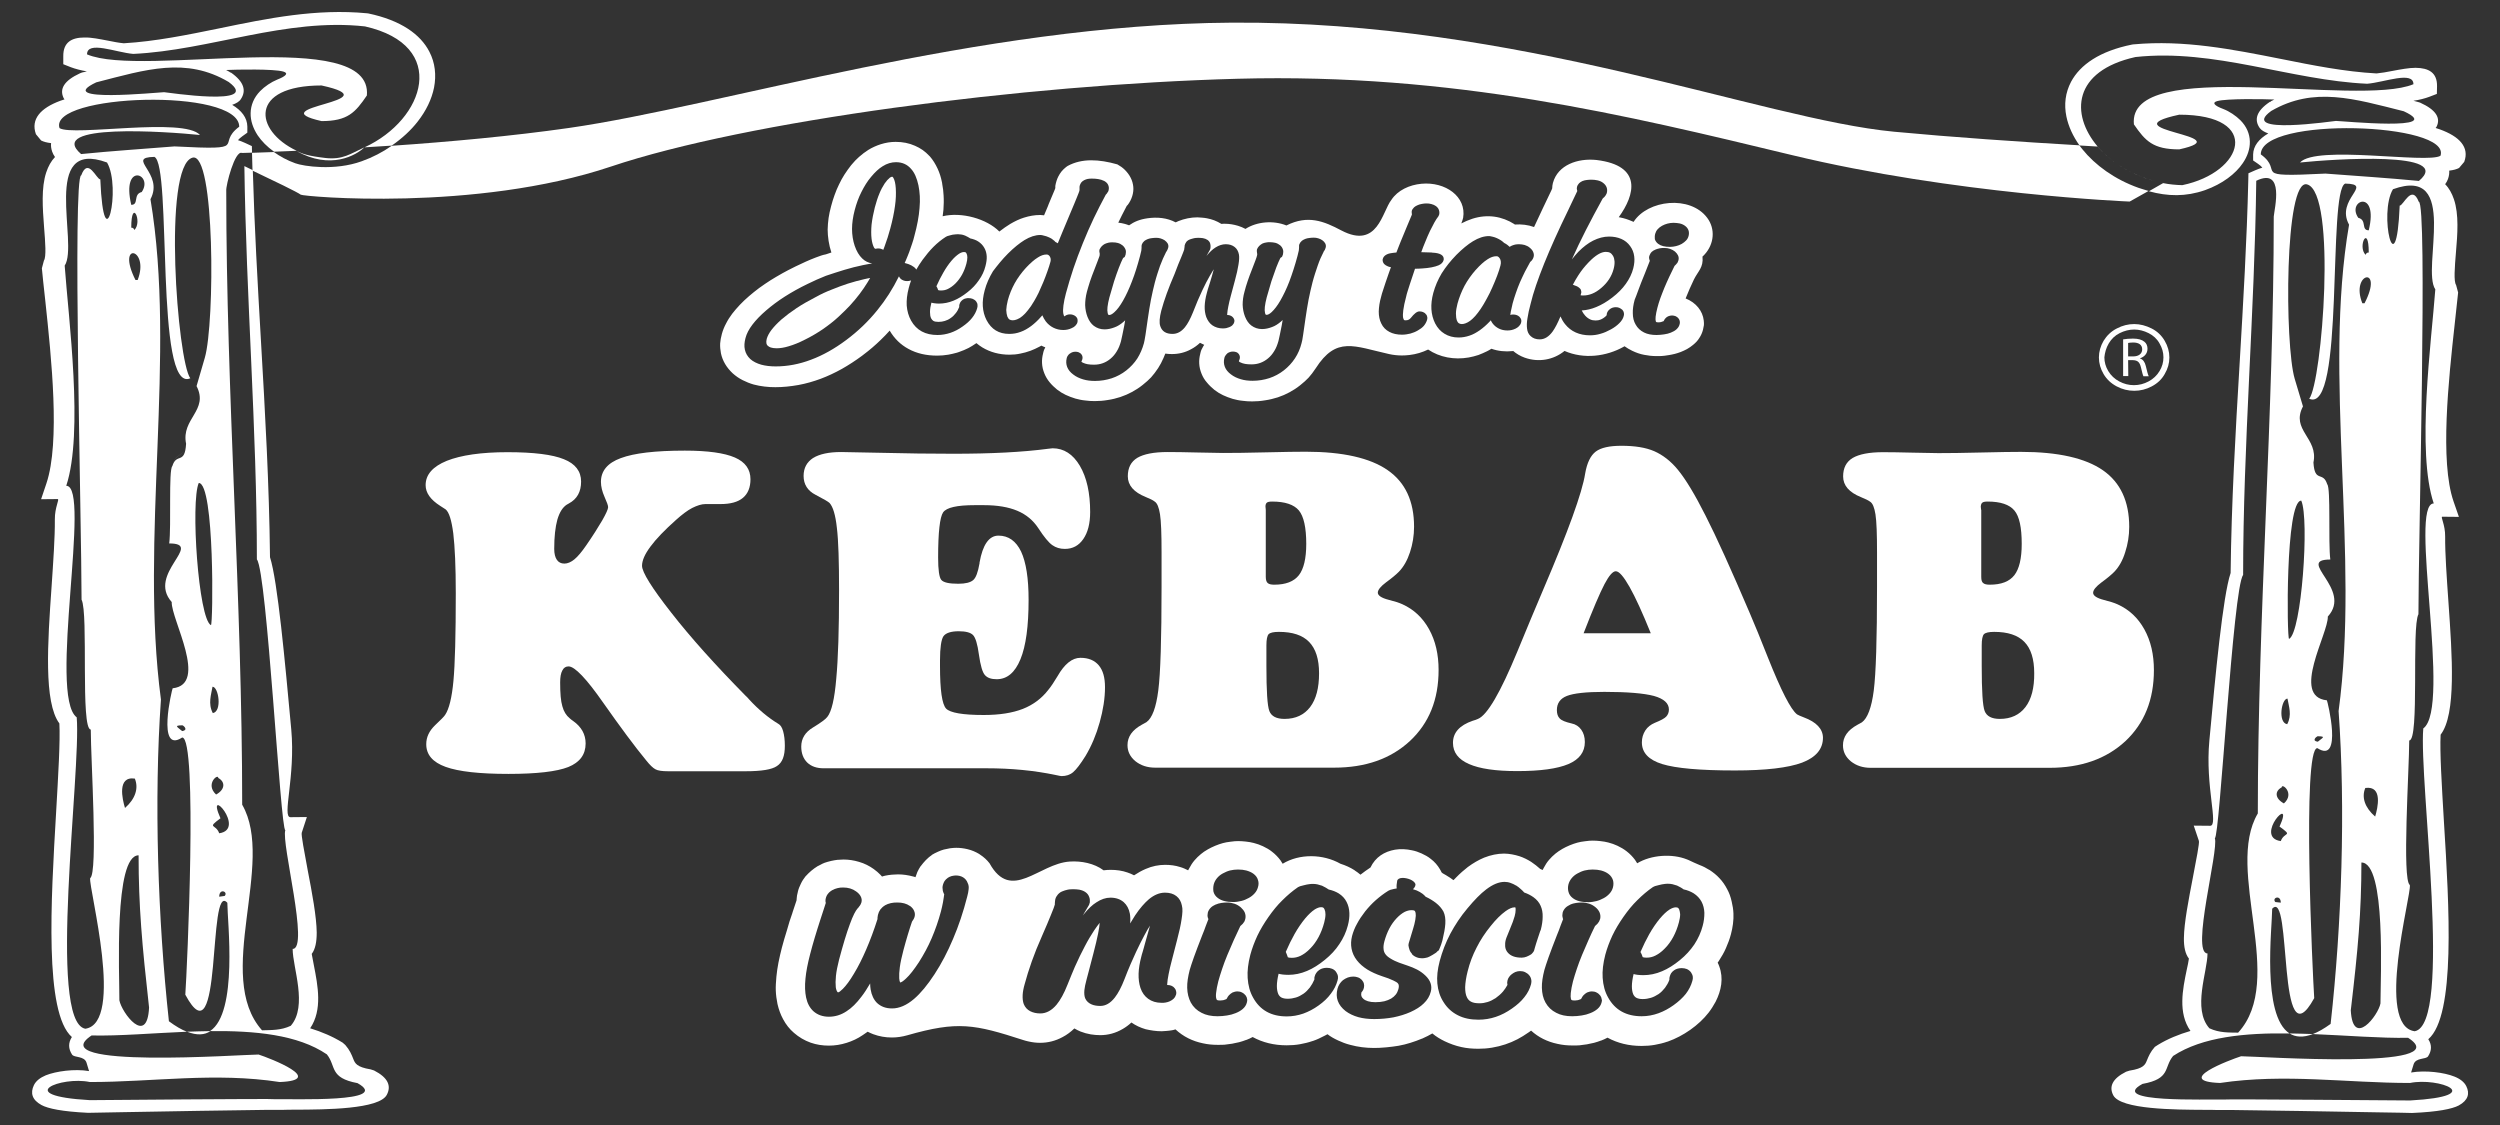 <?xml version="1.0" encoding="utf-8"?>
<!-- Generator: Adobe Illustrator 25.0.0, SVG Export Plug-In . SVG Version: 6.00 Build 0)  -->
<svg version="1.0" id="Warstwa_1" xmlns="http://www.w3.org/2000/svg" xmlns:xlink="http://www.w3.org/1999/xlink" x="0px" y="0px"
	 viewBox="0 0 160 72" enable-background="new 0 0 160 72" xml:space="preserve">
<rect x="0" y="0" width="160" height="72" fill="#333333" stroke="none"/>
<g>
	<path fill="#FFFFFF" d="M133.27,9.55c-0.07-0.08-0.13-0.17-0.19-0.25c-3.77-0.22-8.15-0.52-11.86-0.87
		c-8.56-0.81-23.95-7.11-42.41-6.98c-16.23,0.11-32.64,5.34-42.4,6.74c-3.63,0.52-7.69,0.89-11.34,1.14
		c-0.57,0.4-1.22,0.74-1.92,0.99c-1.74,0.63-3.73,0.32-4.25,0.13c-0.53-0.19-0.98-0.44-1.37-0.72c-0.51,0.02-0.98,0.04-1.4,0.05
		v0.06c0.01,0.36,0.02,0.72,0.03,1.08c1.37,0.65,2.88,1.38,3.09,1.54c0.15,0.12,11.18,1.11,19.85-1.8s26.29-5.25,40.12-5.62
		s24.9,2.34,35.44,4.88c10.47,2.53,21.64,2.98,21.64,2.98l1.21-0.68c-0.22-0.06-0.43-0.13-0.65-0.2
		C135.34,11.48,134.09,10.57,133.27,9.55z"/>
	<path fill="#FFFFFF" d="M52.95,45.88c-0.1,0.14-0.41,0.37-0.92,0.68c-0.5,0.3-0.75,0.71-0.75,1.22c0,0.43,0.13,0.77,0.38,1.02
		c0.26,0.25,0.61,0.37,1.05,0.37h10.43c1.57,0,3.04,0.14,4.42,0.43c0.22,0.05,0.35,0.07,0.38,0.07c0.29,0,0.54-0.08,0.74-0.25
		s0.47-0.52,0.8-1.05c0.38-0.64,0.68-1.35,0.9-2.14s0.34-1.54,0.34-2.25c0-0.62-0.13-1.08-0.4-1.4c-0.27-0.32-0.66-0.48-1.17-0.48
		c-0.53,0-1.02,0.39-1.47,1.18c-0.23,0.38-0.42,0.67-0.58,0.86c-0.43,0.56-0.98,0.97-1.64,1.23c-0.67,0.26-1.5,0.39-2.5,0.39
		c-1.34,0-2.15-0.14-2.41-0.41c-0.26-0.28-0.39-1.18-0.39-2.72v-0.37c0-0.81,0.08-1.33,0.22-1.54c0.15-0.21,0.48-0.32,0.98-0.32
		c0.45,0,0.75,0.08,0.91,0.24s0.29,0.58,0.38,1.25c0.1,0.71,0.23,1.15,0.39,1.32c0.16,0.18,0.41,0.26,0.75,0.26
		c0.67,0,1.17-0.43,1.52-1.28s0.52-2.12,0.52-3.8c0-1.37-0.16-2.4-0.48-3.09c-0.33-0.68-0.81-1.02-1.45-1.02
		c-0.6,0-1.01,0.58-1.21,1.73v0.04c-0.1,0.57-0.23,0.93-0.41,1.08s-0.49,0.23-0.95,0.23c-0.59,0-0.95-0.08-1.09-0.25
		c-0.13-0.16-0.2-0.63-0.2-1.42c0-1.63,0.11-2.59,0.32-2.9c0.22-0.31,0.89-0.46,2.02-0.46h0.59c0.86,0,1.57,0.12,2.14,0.36
		s1.01,0.61,1.34,1.11c0.37,0.57,0.67,0.93,0.9,1.09s0.49,0.24,0.8,0.24c0.5,0,0.89-0.21,1.18-0.63c0.29-0.42,0.44-0.99,0.44-1.73
		c0-1.23-0.22-2.21-0.66-2.96c-0.44-0.74-1.02-1.12-1.74-1.12c-0.04,0-0.13,0.01-0.28,0.03c-1.66,0.22-3.68,0.32-6.08,0.32
		c-1.47,0-3-0.02-4.6-0.06c-1.6-0.03-2.45-0.05-2.58-0.05c-0.79,0-1.38,0.13-1.79,0.38c-0.4,0.26-0.61,0.64-0.61,1.15
		c0,0.54,0.26,0.95,0.77,1.21c0.52,0.27,0.81,0.44,0.89,0.52c0.22,0.24,0.38,0.76,0.47,1.59c0.1,0.82,0.14,2.17,0.14,4.02
		c0,2.49-0.06,4.37-0.18,5.64C53.41,44.74,53.22,45.54,52.95,45.88z"/>
	<path fill="#FFFFFF" d="M74.13,44.19c-0.14,1.09-0.39,1.77-0.76,2.03c-0.06,0.04-0.16,0.09-0.29,0.16
		c-0.62,0.34-0.92,0.77-0.92,1.31c0,0.41,0.17,0.75,0.51,1.03c0.34,0.27,0.76,0.41,1.26,0.41h0.62h10.83c2.02,0,3.63-0.57,4.86-1.71
		c1.22-1.14,1.83-2.65,1.83-4.54c0-1-0.2-1.87-0.61-2.61s-0.98-1.27-1.71-1.6c-0.22-0.1-0.51-0.19-0.87-0.28
		c-0.47-0.12-0.7-0.28-0.7-0.46s0.18-0.4,0.54-0.67c0.36-0.26,0.63-0.49,0.81-0.67c0.3-0.31,0.54-0.73,0.71-1.25
		s0.26-1.06,0.26-1.63c0-1.63-0.56-2.84-1.69-3.62c-1.12-0.78-2.87-1.18-5.24-1.18c-0.52,0-1.37,0.01-2.54,0.04
		c-1.18,0.03-2.1,0.04-2.76,0.04c-0.31,0-0.85-0.01-1.63-0.03s-1.42-0.03-1.91-0.03c-0.89,0-1.53,0.13-1.94,0.37
		c-0.41,0.25-0.61,0.64-0.61,1.18c0,0.58,0.38,1.02,1.15,1.33c0.27,0.11,0.46,0.2,0.57,0.29c0.16,0.1,0.27,0.37,0.34,0.81
		c0.07,0.44,0.1,1.26,0.1,2.45v2.17C74.34,40.89,74.27,43.11,74.13,44.19z M84.42,43.09c0,0.94-0.19,1.66-0.57,2.16
		s-0.93,0.76-1.64,0.76c-0.52,0-0.84-0.17-0.97-0.5c-0.13-0.33-0.19-1.29-0.19-2.89V41.3c0-0.37,0.05-0.61,0.14-0.71
		c0.1-0.1,0.31-0.15,0.66-0.15c0.87,0,1.51,0.21,1.93,0.64C84.21,41.52,84.42,42.19,84.42,43.09z M81.08,32.17
		c0.06-0.05,0.17-0.07,0.34-0.07c0.82,0,1.39,0.19,1.71,0.57c0.31,0.38,0.47,1.09,0.47,2.14c0,0.93-0.16,1.6-0.47,2
		c-0.32,0.41-0.85,0.61-1.58,0.61c-0.19,0-0.33-0.03-0.41-0.1c-0.08-0.06-0.13-0.19-0.13-0.4v-0.11v-4.17c0-0.03,0-0.07-0.01-0.12
		s-0.01-0.09-0.01-0.1C80.99,32.3,81.02,32.22,81.08,32.17z"/>
	<path fill="#FFFFFF" d="M115.44,45.91c-0.22-0.08-0.36-0.15-0.43-0.19c-0.4-0.31-1.02-1.52-1.86-3.63
		c-0.47-1.18-0.85-2.13-1.16-2.84c-1.2-2.81-2.14-4.89-2.83-6.24c-0.68-1.35-1.27-2.33-1.78-2.95c-0.45-0.55-0.96-0.94-1.5-1.18
		c-0.55-0.24-1.25-0.35-2.11-0.35c-0.76,0-1.31,0.12-1.64,0.37s-0.56,0.71-0.68,1.41c-0.19,1.22-1.09,3.7-2.69,7.44
		c-0.35,0.83-0.62,1.48-0.81,1.92c-0.21,0.5-0.49,1.18-0.84,2.03c-1.09,2.64-1.93,4.07-2.52,4.31c-0.08,0.04-0.2,0.08-0.34,0.12
		c-0.84,0.29-1.26,0.76-1.26,1.41c0,0.61,0.34,1.06,1.03,1.36c0.68,0.3,1.71,0.45,3.08,0.45c1.48,0,2.57-0.15,3.28-0.45
		c0.7-0.3,1.05-0.77,1.05-1.41c0-0.32-0.08-0.58-0.23-0.79s-0.36-0.35-0.62-0.4c-0.39-0.09-0.64-0.19-0.76-0.32
		c-0.12-0.12-0.18-0.3-0.18-0.53c0-0.44,0.21-0.74,0.64-0.91s1.23-0.26,2.4-0.26c1.47,0,2.53,0.09,3.17,0.26
		c0.64,0.18,0.96,0.47,0.96,0.87c0,0.18-0.06,0.33-0.17,0.45s-0.36,0.25-0.73,0.4c-0.26,0.11-0.47,0.27-0.61,0.49
		s-0.22,0.47-0.22,0.76c0,0.66,0.43,1.12,1.3,1.39s2.42,0.41,4.65,0.41c1.98,0,3.41-0.17,4.3-0.5c0.89-0.34,1.34-0.87,1.34-1.6
		C116.66,46.65,116.25,46.21,115.44,45.91z M101.35,40.53c0.6-1.55,1.05-2.6,1.34-3.15c0.29-0.55,0.53-0.82,0.72-0.82
		c0.21,0,0.5,0.33,0.88,1s0.83,1.66,1.36,2.97H101.35z"/>
	<path fill="#FFFFFF" d="M137.85,42.89c0-1-0.2-1.87-0.61-2.61s-0.98-1.27-1.71-1.6c-0.22-0.1-0.51-0.19-0.87-0.28
		c-0.47-0.12-0.7-0.28-0.7-0.46s0.18-0.4,0.54-0.67c0.36-0.26,0.63-0.49,0.81-0.67c0.3-0.31,0.54-0.73,0.7-1.25
		c0.17-0.52,0.26-1.06,0.26-1.63c0-1.63-0.56-2.84-1.68-3.62c-1.12-0.78-2.87-1.18-5.24-1.18c-0.52,0-1.37,0.01-2.54,0.04
		c-1.18,0.03-2.1,0.04-2.76,0.04c-0.3,0-0.85-0.01-1.63-0.03s-1.42-0.03-1.91-0.03c-0.89,0-1.53,0.13-1.94,0.37
		c-0.41,0.25-0.61,0.64-0.61,1.18c0,0.58,0.38,1.02,1.15,1.33c0.27,0.11,0.46,0.2,0.58,0.29c0.16,0.1,0.27,0.37,0.34,0.81
		c0.07,0.44,0.1,1.26,0.1,2.45v2.17c0,3.35-0.07,5.57-0.21,6.66s-0.4,1.77-0.76,2.03c-0.06,0.04-0.16,0.09-0.29,0.16
		c-0.62,0.34-0.92,0.77-0.92,1.31c0,0.41,0.17,0.75,0.51,1.03c0.34,0.27,0.76,0.41,1.26,0.41h0.62h10.83c2.02,0,3.63-0.57,4.86-1.71
		C137.24,46.29,137.85,44.78,137.85,42.89z M126.78,32.52c-0.01-0.05-0.01-0.09-0.01-0.1c0.01-0.12,0.04-0.21,0.1-0.25
		c0.06-0.05,0.17-0.07,0.34-0.07c0.82,0,1.39,0.19,1.71,0.57s0.47,1.09,0.47,2.14c0,0.93-0.16,1.6-0.47,2
		c-0.32,0.41-0.84,0.61-1.58,0.61c-0.19,0-0.33-0.03-0.41-0.1c-0.09-0.06-0.13-0.19-0.13-0.4v-0.11v-4.17
		C126.79,32.62,126.78,32.58,126.78,32.52z M129.63,45.25c-0.38,0.5-0.93,0.76-1.64,0.76c-0.52,0-0.84-0.17-0.97-0.5
		c-0.13-0.33-0.19-1.29-0.19-2.89V41.3c0-0.37,0.05-0.61,0.14-0.71c0.1-0.1,0.32-0.15,0.66-0.15c0.87,0,1.51,0.21,1.93,0.64
		s0.63,1.1,0.63,2C130.2,44.03,130.01,44.75,129.63,45.25z"/>
	<path fill="#FFFFFF" d="M50.23,47.73c0-0.37-0.04-0.68-0.11-0.93s-0.17-0.4-0.3-0.47c-0.66-0.4-1.28-0.92-1.87-1.56
		c-0.1-0.12-0.18-0.2-0.23-0.24c-1.93-1.96-3.52-3.73-4.76-5.32c-1.24-1.58-1.87-2.59-1.87-3c0-0.34,0.18-0.75,0.54-1.23
		c0.36-0.49,0.91-1.06,1.64-1.71c0.38-0.34,0.72-0.6,1.03-0.76c0.32-0.16,0.6-0.25,0.85-0.25h0.97c0.63,0,1.11-0.13,1.43-0.4
		c0.32-0.27,0.48-0.67,0.48-1.19c0-0.63-0.33-1.1-1-1.39c-0.67-0.29-1.73-0.44-3.2-0.44c-1.89,0-3.25,0.16-4.1,0.48
		c-0.85,0.31-1.27,0.82-1.27,1.52c0,0.3,0.08,0.62,0.23,0.96c0.15,0.34,0.23,0.55,0.23,0.66c0,0.12-0.13,0.41-0.38,0.85
		c-0.26,0.44-0.59,0.97-1.02,1.59c-0.29,0.42-0.54,0.72-0.76,0.9c-0.22,0.18-0.44,0.27-0.64,0.27c-0.21,0-0.37-0.08-0.48-0.24
		s-0.17-0.39-0.17-0.7c0-0.78,0.07-1.4,0.2-1.87c0.14-0.48,0.34-0.79,0.6-0.96c0.04-0.02,0.08-0.05,0.14-0.08
		c0.52-0.28,0.78-0.74,0.78-1.4s-0.37-1.14-1.1-1.43c-0.73-0.3-1.94-0.45-3.61-0.45c-1.68,0-2.97,0.19-3.88,0.55
		c-0.91,0.37-1.36,0.89-1.36,1.56c0,0.49,0.31,0.93,0.94,1.33c0.16,0.1,0.27,0.17,0.34,0.22c0.22,0.18,0.38,0.69,0.49,1.54
		c0.1,0.84,0.16,2.12,0.16,3.82c0,2.67-0.05,4.55-0.15,5.62s-0.28,1.8-0.53,2.17c-0.06,0.1-0.28,0.32-0.65,0.67
		c-0.37,0.36-0.56,0.75-0.56,1.21c0,0.67,0.41,1.15,1.24,1.45s2.17,0.45,4.02,0.45c1.82,0,3.09-0.15,3.83-0.44
		c0.74-0.3,1.11-0.8,1.11-1.51c0-0.58-0.27-1.06-0.79-1.43c-0.1-0.07-0.18-0.13-0.23-0.18c-0.22-0.18-0.38-0.43-0.47-0.77
		c-0.1-0.33-0.14-0.84-0.14-1.52c0-0.34,0.04-0.59,0.14-0.77c0.09-0.18,0.22-0.26,0.4-0.26c0.39,0,1.14,0.78,2.22,2.33
		c1.09,1.55,2,2.78,2.75,3.69c0.23,0.29,0.43,0.48,0.58,0.56c0.15,0.09,0.43,0.13,0.82,0.13h4.96c1.02,0,1.68-0.11,2-0.33
		C50.08,48.8,50.23,48.37,50.23,47.73z"/>
	<path fill="#FFFFFF" d="M16.44,35.8c0.65,0.82,1.51,17.33,1.82,17.33c-0.27,0.82,1.55,7.6,0.47,7.6c0,1.2,0.98,3.65-0.12,4.92
		c-0.63,0.3-1.26,0.27-1.84,0.29c-3.1-3.48,0.88-10.71-1.27-14.44c0-13.1-1.02-26.29-1.02-39.3c-0.03-0.32,0.55-2.61,1.01-2.41
		c0.2-0.01,0.41-0.01,0.64-0.02l-0.01-0.42l-0.43-0.2c-0.16-0.08-0.32-0.13-0.46-0.18c0.06-0.07,0.14-0.15,0.28-0.25l0.32-0.23V8.1
		c-0.01-0.57-0.37-1.03-0.97-1.39c0.25-0.09,0.45-0.2,0.55-0.36c0.36-0.53,0.23-1.11-0.65-1.72l-0.02,0.02L14.69,4.6
		c-0.07-0.04-0.15-0.08-0.22-0.12c0.67-0.03,3.05-0.08,3.66,0.1c0.35,0.1,0.19,0.29-0.4,0.52c-0.37,0.15-0.8,0.44-1.08,0.73
		c-0.4,0.41-0.6,0.9-0.61,1.41c-0.01,0.48,0.15,0.96,0.45,1.42c0.25,0.37,0.6,0.73,1.05,1.05c0.45-0.02,0.93-0.04,1.45-0.06
		c-2.75-1.3-3.05-4.18,1.59-4.18c4.69,1.03-4.1,1.35,0,2.28c1.67,0,2.16-0.55,2.9-1.64C23.88,1.61,9.14,5,5.57,3.48
		c0-0.9,1.86-0.12,2.96-0.03c4.9-0.23,9.77-2.32,14.83-1.76c5.38,1.22,3.85,5.95-0.03,7.74c0.57-0.03,1.15-0.07,1.74-0.11
		c0.66-0.46,1.23-0.98,1.67-1.55c0.53-0.68,0.89-1.42,1.04-2.17c0.15-0.79,0.07-1.58-0.3-2.29c-0.57-1.11-1.82-2.01-3.91-2.45
		l-0.08-0.01c-3.24-0.31-6.35,0.32-9.43,0.96C12,2.23,9.96,2.65,7.92,2.77C7.6,2.74,7.25,2.67,6.9,2.6C6.37,2.5,5.85,2.39,5.41,2.4
		c-0.82,0-1.37,0.3-1.36,1.2v0.51L4.53,4.3c0.29,0.11,0.64,0.2,1.03,0.27C5.41,4.6,5.31,4.63,5.25,4.64L5.12,4.69
		C4.08,5.17,3.81,5.7,4.06,6.25C4.08,6.29,4.1,6.33,4.13,6.36C4.04,6.39,3.95,6.42,3.86,6.45C2.61,6.91,1.95,7.62,2.3,8.59l0.33,0.4
		C2.78,9.07,3,9.13,3.27,9.16c-0.02,0.17,0,0.35,0.07,0.55l0,0c0.04,0.11,0.1,0.23,0.18,0.34c-0.25,0.26-0.43,0.59-0.56,0.98
		c-0.33,0.99-0.23,2.3-0.14,3.5c0.08,1,0.15,1.91-0.01,2.15l-0.13,0.49c0.03,0.37,0.12,1.18,0.22,2.09
		c0.39,3.65,0.96,9.03,0.07,11.68l-0.34,1.01l1.06-0.01c0.14,0-0.19,0.52-0.18,1.31c0.01,1.12-0.1,2.68-0.21,4.31
		c-0.25,3.55-0.51,7.39,0.5,8.74c0.06,1.12-0.07,3.26-0.21,5.71C3.26,57.65,2.83,64.82,4.6,66.37c-0.24,0.37-0.23,0.75,0.01,1.12
		c0.14,0.22,0.79,0.07,0.93,0.53l0.16,0.53c-0.93-0.16-2.12,0.01-2.77,0.27c-0.36,0.15-0.63,0.36-0.76,0.63
		c-0.24,0.5-0.12,0.94,0.48,1.27c0.42,0.23,1.33,0.42,2.98,0.5h0.04c0.15,0,0.98-0.02,2.14-0.04c2.74-0.05,7.34-0.13,9.34-0.15h1
		c0.17-0.01,0.45-0.01,0.81-0.01c1.82-0.01,5.33-0.02,5.8-0.96c0.29-0.56,0.08-1.09-0.82-1.55l-0.22-0.07
		c-0.9-0.15-1-0.39-1.11-0.67s-0.23-0.57-0.51-0.89l-0.17-0.15c-0.63-0.39-1.33-0.69-2.08-0.92c0.8-1.18,0.49-2.73,0.24-4.02
		c-0.05-0.27-0.1-0.52-0.14-0.74c0.23-0.3,0.32-0.77,0.32-1.36c-0.01-1.01-0.3-2.57-0.57-3.96c-0.23-1.23-0.43-2.3-0.39-2.43
		l0.33-1.01l-1.05,0.01c-0.56,0.01,0.33-2.58,0.05-5.62c-0.4-4.33-0.87-9.49-1.36-11.02c-0.05-4.61-0.31-9.23-0.58-13.86
		c-0.21-3.65-0.42-7.3-0.52-10.91c-0.18-0.09-0.37-0.17-0.54-0.26C15.75,19.01,16.44,27.48,16.44,35.8z M14.03,53.33
		c-0.22-0.62-0.82-0.29,0.08-0.96C13.11,50.12,15.8,53.07,14.03,53.33z M14.38,57.34c-0.1,0.02-0.22,0.03-0.35,0.05
		C14.03,56.82,14.62,57.07,14.38,57.34z M13.6,43.95c0.39,0,0.63,1.58,0.02,1.69C13.3,45.03,13.52,44.45,13.6,43.95z M12.72,30.91
		c1.02,0,0.92,9.1,0.78,9.1C12.7,39.62,12.19,32.11,12.72,30.91z M13.97,49.79c0.47,0.26,0.43,0.75-0.14,1.06
		C13.11,50.18,13.97,49.48,13.97,49.79z M6.16,5.27c3.18-0.82,5.75-1.64,8.48-0.02C16.8,6.86,10.62,5.9,10.5,5.9
		C10.11,5.91,3.36,6.59,6.16,5.27z M3.81,8.2c-0.73-2.19,11.5-2.61,11.5-0.09c-1.57,1.17,0.84,1.52-4.14,1.26
		c-2.1,0.17-4,0.29-5.98,0.49c-2.3-1.99,5.47-1.44,7.61-1.22C11.77,7.48,4.67,8.74,3.81,8.2z M8.81,17.92c-0.04,0-0.08,0-0.14,0
		C7.4,15.39,9.6,15.89,8.81,17.92z M8.4,14.57c0-1.95,0.74-0.38,0.2,0.15C8.56,14.62,8.52,14.57,8.4,14.57z M8.63,49.83
		c0.25,0.61,0.04,1.29-0.63,1.88C7.83,51.16,7.48,49.66,8.63,49.83z M8.87,54.74c0,3.27,0.22,5.71,0.67,9.74
		c-0.12,2.51-1.75,0.34-1.9-0.46C7.65,62.37,7.28,54.74,8.87,54.74z M9.07,12.29c-0.57,0.14-0.16,0.82-0.67,0.82
		C7.75,10.33,9.85,11.14,9.07,12.29z M4.91,45.91c-1.84-1.37,0.96-14.82-0.67-14.82C5.36,27.7,4.38,20.36,4.14,17
		c0.92-1.38-1.59-8.19,2.71-6.6c0.94,1.6-0.2,6.6-0.43,1.08c-0.25,0-0.78-1.45-1.22-0.26c-0.57,0,0.02,22.22,0.02,27.16
		c0.45,0.85-0.08,8.31,0.59,8.31c0,1.88,0.47,9.21-0.04,9.51c-0.1,0.67,2.22,9.27-0.31,9.64C3.02,65.39,5.2,49.38,4.91,45.91z
		 M20.92,67.48c0.61,0.76,0.14,1.5,1.96,1.84c2.26,1.26-4.14,1-5.24,1.03c0-0.05-11.3,0.06-11.89,0.06c-5.04-0.29-1.8-1.55,0-1.16
		c4.04,0,8.02-0.64,12.15,0c3-0.12-0.61-1.52-1.35-1.76c-1.06,0-13.93,0.93-10.69-1.22c1.77,0.04,3.92-0.15,6.1-0.24
		c-0.34-0.13-0.72-0.35-1.15-0.67c-0.71-6.55-0.96-14.18-0.51-20.59c-1.37-10.3,1-22.04-0.67-32.02c0.9-1.69-1.63-2.67,0.25-2.71
		c1.14,0.5,0.02,15.2,2.3,14.17c-0.82-1.08-1.79-13.58,0.14-14.12c1.45-0.4,1.43,10.59,0.79,12.8l-0.53,1.82
		c0.8,1.56-1,2.08-0.67,3.69c-0.08,1.37-0.61,0.55-0.88,1.43c-0.25,0.24-0.06,3.83-0.2,4.95c2.26,0-1.45,1.95,0.16,3.75
		c-0.04,1.11,2.37,5.27,0.06,5.52c-0.04,0.05-1.04,4.24,0.61,3.15c1,0,0.31,14.91,0.2,16.46c2.41,4.5,1.41-7.33,2.69-5.88
		c0,1.19,0.7,7.03-1.11,8.21C16.3,65.96,19.05,66.21,20.92,67.48z M11.66,46.79c-0.27-0.24-0.59-0.37,0.02-0.37
		C11.79,46.47,12.05,46.73,11.66,46.79z"/>
	<path fill="#FFFFFF" d="M11.05,29.83c0.08-0.87,0.8-0.55,0.88-1.43C11.85,29.28,11.13,28.97,11.05,29.83z"/>
	<path fill="#FFFFFF" d="M23.32,9.43c-0.89,0.41-1.39,0.81-2.5,0.68s-1.45-0.26-1.85-0.45C21.15,10.9,22.81,9.93,23.32,9.43z"/>
	<path fill="#FFFFFF" d="M13.47,65.99c-0.5,0.01-1,0.02-1.5,0.04C12.61,66.28,13.1,66.24,13.47,65.99z"/>
	<path fill="#FFFFFF" d="M91.7,16.17c-0.01,0-0.02,0-0.01,0C91.7,16.17,91.7,16.17,91.7,16.17C91.71,16.17,91.7,16.17,91.7,16.17z"
		/>
	<path fill="#FFFFFF" d="M52.21,19.01c-0.46,0.24-0.87,0.47-1.23,0.71s-0.68,0.48-0.96,0.72l0,0c-0.27,0.24-0.48,0.46-0.65,0.68
		c-0.15,0.2-0.25,0.39-0.3,0.57c-0.03,0.11-0.03,0.2-0.02,0.28c0.01,0.06,0.04,0.12,0.09,0.16c0.05,0.05,0.11,0.08,0.19,0.11
		c0.1,0.03,0.22,0.05,0.37,0.05c0.23,0,0.49-0.04,0.78-0.13c0.31-0.09,0.66-0.23,1.03-0.42l0,0c0.39-0.19,0.76-0.41,1.12-0.65
		c0.36-0.25,0.72-0.52,1.05-0.83l0,0c0.25-0.23,0.49-0.47,0.71-0.7c0.22-0.24,0.43-0.49,0.62-0.74s0.36-0.5,0.52-0.76
		c0.05-0.09,0.11-0.18,0.16-0.27c-0.13,0.02-0.26,0.05-0.39,0.08c-0.34,0.08-0.69,0.17-1.03,0.28l0,0
		c-0.34,0.11-0.69,0.24-1.03,0.38C52.9,18.66,52.55,18.82,52.21,19.01L52.21,19.01z"/>
	<path fill="#FFFFFF" d="M52.21,16.48c-0.21,0.08-0.43,0.17-0.65,0.27c-0.29,0.13-0.5,0.23-0.64,0.3c-0.04,0.02-0.08,0.04-0.12,0.06
		c-0.24,0.12-0.48,0.24-0.71,0.37c-0.3,0.17-0.56,0.32-0.78,0.46c-0.23,0.14-0.46,0.31-0.72,0.49c-0.23,0.17-0.45,0.35-0.66,0.53
		s-0.4,0.36-0.58,0.55c-0.19,0.2-0.35,0.39-0.49,0.57c-0.15,0.2-0.28,0.4-0.39,0.62c-0.12,0.22-0.21,0.45-0.27,0.67
		c-0.06,0.23-0.1,0.43-0.11,0.61c-0.01,0.21,0.01,0.42,0.05,0.63c0.05,0.24,0.14,0.47,0.27,0.69c0.13,0.22,0.29,0.41,0.48,0.59
		c0.19,0.17,0.4,0.32,0.64,0.44c0.22,0.11,0.46,0.21,0.71,0.28c0.22,0.06,0.45,0.1,0.69,0.13c0.24,0.03,0.47,0.04,0.7,0.04
		c0.47,0,0.96-0.05,1.47-0.14c0.49-0.09,0.97-0.23,1.43-0.4c0.45-0.17,0.9-0.38,1.35-0.63c0.44-0.25,0.87-0.53,1.29-0.84
		c0.03-0.02,0.06-0.05,0.09-0.07c0.4-0.3,0.76-0.61,1.1-0.94c0.2-0.19,0.39-0.39,0.58-0.6c0.3,0.51,0.7,0.9,1.2,1.17
		c0.53,0.29,1.14,0.43,1.84,0.43c0.23,0,0.47-0.02,0.71-0.06c0.18-0.03,0.37-0.08,0.56-0.13c0.04-0.01,0.08-0.02,0.12-0.04
		c0.22-0.08,0.43-0.16,0.62-0.26c0.15-0.08,0.31-0.18,0.5-0.31c0.12,0.1,0.24,0.19,0.37,0.27c0.51,0.31,1.1,0.47,1.75,0.47
		c0.23,0,0.46-0.02,0.69-0.07c0.21-0.04,0.43-0.1,0.65-0.18c0.2-0.08,0.39-0.16,0.57-0.26c0.04-0.02,0.09-0.05,0.13-0.07
		c0.08,0.04,0.16,0.08,0.25,0.11c-0.03,0.05-0.05,0.1-0.07,0.14c-0.02,0.05-0.05,0.13-0.07,0.23c0,0,0,0,0,0.01
		c-0.06,0.22-0.08,0.43-0.07,0.63c0.01,0.22,0.06,0.44,0.15,0.66c0.08,0.2,0.19,0.39,0.34,0.57c0.14,0.17,0.3,0.32,0.47,0.46
		c0.18,0.14,0.36,0.25,0.55,0.34s0.4,0.17,0.63,0.24c0.19,0.05,0.4,0.1,0.62,0.12c0.21,0.03,0.42,0.04,0.62,0.04
		c0.27,0,0.54-0.02,0.83-0.07c0.28-0.04,0.55-0.11,0.8-0.19c0.27-0.09,0.52-0.2,0.74-0.32c0.24-0.13,0.46-0.27,0.66-0.43
		c0.01-0.01,0.03-0.03,0.05-0.04c0.2-0.16,0.37-0.31,0.52-0.47c0.15-0.17,0.3-0.36,0.45-0.59c0.13-0.2,0.24-0.41,0.34-0.64
		c0.04-0.09,0.08-0.19,0.12-0.29c0.14,0.02,0.28,0.03,0.42,0.03c0.44,0,0.85-0.1,1.23-0.31c0.21-0.11,0.4-0.25,0.57-0.41
		c0.09,0.05,0.18,0.09,0.27,0.13c-0.02,0.03-0.04,0.06-0.06,0.09c-0.05,0.09-0.09,0.16-0.12,0.23c-0.02,0.05-0.05,0.13-0.07,0.23
		c0,0,0,0,0,0.01c-0.06,0.22-0.08,0.43-0.07,0.63c0.01,0.22,0.06,0.44,0.15,0.66c0.08,0.2,0.19,0.39,0.35,0.57
		c0.14,0.17,0.3,0.32,0.47,0.46c0.18,0.14,0.36,0.25,0.55,0.34s0.4,0.17,0.63,0.24c0.19,0.05,0.4,0.1,0.62,0.12
		c0.21,0.03,0.42,0.04,0.62,0.04c0.26,0,0.54-0.02,0.83-0.07c0.28-0.04,0.55-0.11,0.81-0.19c0.27-0.09,0.52-0.2,0.74-0.32
		c0.24-0.13,0.46-0.27,0.66-0.43c0.02-0.01,0.03-0.03,0.05-0.04c0.2-0.16,0.37-0.31,0.52-0.47c0.15-0.17,0.3-0.36,0.45-0.59
		c1.33-2.08,2.46-1.42,4.7-0.92c0.27,0.06,0.55,0.09,0.82,0.09c0.15,0,0.32-0.01,0.49-0.03c0.42-0.05,0.82-0.17,1.19-0.35
		c0.74,0.5,1.67,0.67,2.59,0.51c0.21-0.04,0.42-0.09,0.63-0.16c0.18-0.07,0.37-0.15,0.55-0.24c0.1-0.05,0.19-0.1,0.28-0.16
		c0.42,0.15,0.89,0.2,1.35,0.15c0.02,0,0.03,0,0.04-0.01c0.21,0.18,0.46,0.33,0.74,0.43c0.9,0.32,1.85,0.14,2.55-0.43
		c1.23,0.54,2.67,0.36,3.79-0.27c0.02-0.01,0.03-0.02,0.05-0.03c0.15,0.11,0.31,0.2,0.49,0.29c0.25,0.12,0.5,0.21,0.77,0.26
		c0.25,0.05,0.51,0.08,0.79,0.08c0.17,0,0.3,0,0.38-0.01c0.06,0,0.18-0.02,0.38-0.05h0.01c0.13-0.02,0.26-0.05,0.39-0.08
		c0.12-0.03,0.24-0.07,0.35-0.11c0.02,0,0.03-0.01,0.03-0.01c0.15-0.06,0.28-0.12,0.41-0.19c0.14-0.08,0.27-0.17,0.39-0.27
		c0.17-0.14,0.3-0.28,0.39-0.43c0.11-0.16,0.19-0.34,0.24-0.53c0.03-0.12,0.05-0.22,0.06-0.3c0.01-0.07,0-0.18-0.01-0.3
		c-0.07-0.61-0.49-1.14-1.16-1.41c0.16-0.41,0.34-0.81,0.53-1.21c0.26-0.53,0.62-0.77,0.55-1.45c0-0.01,0-0.01,0-0.02
		c0.05-0.05,0.1-0.09,0.14-0.14c0.6-0.66,0.7-1.62,0.16-2.34c-1.09-1.46-3.81-1.15-4.71,0.26c-0.04-0.02-0.08-0.04-0.12-0.05
		c-0.23-0.1-0.47-0.18-0.73-0.23c-0.03-0.01-0.07-0.01-0.1-0.02c1.04-1.43,1.53-3.3-1.42-3.66c-1.21-0.13-2.48,0.32-2.79,1.46v-0.01
		c-0.03,0.13-0.05,0.25-0.05,0.37c-0.01,0.02-0.03,0.06-0.06,0.14c-0.37,0.77-0.74,1.55-1.1,2.33c-0.38-0.14-0.81-0.19-1.23-0.16
		c-0.01,0-0.02-0.01-0.02-0.02c-0.8-0.51-1.73-0.66-2.7-0.35c-0.24,0.08-0.48,0.18-0.71,0.3c0-0.01,0.01-0.02,0.01-0.02
		c0.04-0.1,0.09-0.24,0.11-0.34v0.01c0.23-1.37-1.14-2.33-2.66-2.19c-0.78,0.07-1.53,0.42-1.93,1.03c-0.6,0.76-0.87,3.18-3.2,1.96
		c-1.13-0.6-2.15-1.01-3.52-0.32c-0.83-0.34-1.89-0.25-2.62,0.22c-0.15-0.08-0.31-0.15-0.48-0.2c-0.27-0.08-0.55-0.13-0.84-0.13
		c-0.07,0-0.15,0-0.22,0.01c-0.15-0.09-0.3-0.17-0.46-0.23c-0.14-0.05-0.3-0.1-0.47-0.13c-0.09-0.02-0.2-0.03-0.31-0.04
		c-0.14-0.01-0.24-0.02-0.3-0.02c-0.41,0-0.84,0.09-1.21,0.24c-0.01,0-0.06,0.03-0.15,0.07c-0.01,0-0.02,0.01-0.03,0.01
		c-0.54-0.29-1.18-0.35-1.8-0.26c-0.5,0.07-0.85,0.22-1.18,0.45c-0.09-0.03-0.18-0.07-0.27-0.09c-0.13-0.04-0.27-0.06-0.42-0.08l0,0
		c0.09-0.18,0.16-0.34,0.23-0.47c0.09-0.18,0.2-0.38,0.31-0.6c0.05-0.06,0.04-0.04,0.06-0.06c0.26-0.34,0.4-0.78,0.36-1.17
		c-0.02-0.19-0.07-0.39-0.17-0.58c-0.09-0.18-0.22-0.35-0.37-0.5c-0.14-0.14-0.3-0.25-0.48-0.35c-1.17-0.33-2.26-0.4-3.18,0.1
		c-0.03,0.02-0.07,0.05-0.1,0.07c-0.11,0.09-0.21,0.18-0.29,0.28c-0.08,0.1-0.15,0.21-0.21,0.33c-0.04,0.08-0.08,0.17-0.11,0.27
		c-0.01,0.02-0.02,0.05-0.02,0.07c-0.01,0.05-0.02,0.08-0.03,0.11c-0.02,0.09-0.03,0.14-0.03,0.15l0,0c0,0.01,0,0.03,0,0.11
		c0,0.01,0,0.02,0,0.03c-0.05,0.14-0.05,0.13-0.05,0.13c-0.01,0.02-0.02,0.04-0.02,0.05c-0.02,0.05-0.04,0.1-0.19,0.45
		c-0.26,0.62-0.11,0.26-0.22,0.54c-0.16,0.38-0.22,0.52-0.24,0.57l0,0c0.02-0.04,0.07-0.16,0,0l0,0c-0.09-0.01-0.2-0.02-0.23-0.02
		h-0.03c-0.34,0-0.68,0.06-1.03,0.17c-0.29,0.09-0.58,0.23-0.87,0.4c-0.23,0.14-0.46,0.3-0.69,0.48l-0.01,0.01
		c-0.81-0.82-2.42-1.27-3.63-0.98c0.02-0.16,0.04-0.3,0.05-0.42c0.02-0.3,0.03-0.61,0.01-0.91c-0.01-0.24-0.04-0.49-0.09-0.75
		c0-0.04-0.01-0.08-0.02-0.12c-0.06-0.3-0.15-0.58-0.27-0.84c-0.14-0.3-0.3-0.56-0.49-0.78C59.5,10,59.49,9.99,59.47,9.97
		c-0.26-0.28-0.56-0.49-0.91-0.64c-0.38-0.17-0.79-0.25-1.24-0.25c-0.32,0-0.63,0.05-0.95,0.15c-0.28,0.09-0.55,0.21-0.81,0.37
		c-0.2,0.13-0.4,0.28-0.59,0.45c-0.16,0.14-0.31,0.3-0.46,0.48c-0.02,0.02-0.04,0.04-0.05,0.06c-0.14,0.18-0.28,0.37-0.42,0.59
		c-0.12,0.19-0.24,0.4-0.35,0.64c-0.1,0.21-0.2,0.43-0.28,0.67c-0.08,0.21-0.15,0.45-0.22,0.71c-0.07,0.27-0.13,0.52-0.16,0.75
		c-0.04,0.25-0.05,0.5-0.06,0.74c0,0.23,0.02,0.47,0.06,0.73s0.1,0.5,0.17,0.71c0,0.01,0.01,0.02,0.01,0.03
		c-0.13,0.04-0.25,0.08-0.36,0.12C52.66,16.31,52.45,16.39,52.21,16.48z M105.93,14.97c0.03-0.11,0.08-0.21,0.16-0.3
		c0.07-0.08,0.17-0.16,0.28-0.22l0,0c0.11-0.06,0.23-0.11,0.35-0.14c0.12-0.03,0.25-0.05,0.38-0.05c0.15,0,0.29,0.02,0.4,0.04
		c0.14,0.03,0.26,0.09,0.35,0.16l0,0c0.11,0.08,0.18,0.18,0.22,0.3c0.03,0.1,0.03,0.22,0,0.34c-0.03,0.11-0.08,0.21-0.16,0.29
		c-0.07,0.08-0.17,0.15-0.28,0.22l0,0c-0.11,0.06-0.23,0.11-0.36,0.14c-0.13,0.03-0.25,0.05-0.39,0.05c-0.33,0-0.58-0.06-0.75-0.19
		c-0.11-0.08-0.18-0.18-0.22-0.3C105.9,15.21,105.9,15.09,105.93,14.97z M104.86,18.55c0.1-0.28,0.24-0.63,0.42-1.07
		c0.07-0.17,0.13-0.32,0.18-0.46c0.05-0.13,0.1-0.25,0.13-0.33c-0.01-0.01-0.01-0.03-0.02-0.04v-0.01
		c-0.02-0.04-0.02-0.09-0.03-0.14c0-0.04,0-0.08,0.02-0.13c0.03-0.09,0.08-0.18,0.15-0.25c0.06-0.06,0.15-0.11,0.25-0.15h-0.01
		c0.08-0.03,0.18-0.06,0.28-0.08c0.1-0.02,0.2-0.02,0.3-0.02c0.13,0,0.25,0.02,0.36,0.06c0.12,0.04,0.22,0.1,0.31,0.17l0,0
		c0.09,0.08,0.15,0.16,0.19,0.24c0.05,0.1,0.06,0.21,0.03,0.32l0,0c-0.01,0.04-0.03,0.09-0.05,0.13c-0.02,0.04-0.05,0.08-0.09,0.11
		c0,0,0,0,0.01,0l-0.01,0.01l0,0c-0.03,0.03-0.06,0.06-0.09,0.09l0,0c-0.01,0.01-0.02,0.01-0.02,0.02
		c-0.11,0.22-0.22,0.45-0.33,0.68c-0.12,0.26-0.23,0.5-0.32,0.72l0,0c-0.1,0.24-0.18,0.46-0.26,0.67c-0.08,0.22-0.14,0.43-0.19,0.62
		c-0.06,0.22-0.09,0.4-0.11,0.56c-0.01,0.14-0.01,0.23,0.01,0.29c0.01,0.03,0.02,0.04,0.03,0.05c0.02,0.01,0.07,0.02,0.13,0.02
		c0.04,0,0.08,0,0.12-0.01c0.03,0,0.07-0.01,0.09-0.02c0.03-0.01,0.07-0.02,0.11-0.04c0.01,0,0.02-0.01,0.03-0.01
		c0-0.01,0.01-0.02,0.01-0.03c0.03-0.06,0.06-0.11,0.1-0.15c0.05-0.06,0.11-0.1,0.18-0.13c0.08-0.03,0.16-0.05,0.24-0.05
		c0.08,0,0.16,0.02,0.24,0.05c0.08,0.04,0.14,0.09,0.19,0.16l0,0c0.04,0.05,0.06,0.12,0.07,0.19c0.01,0.06,0,0.11-0.02,0.18
		c-0.03,0.12-0.1,0.22-0.21,0.32c-0.09,0.08-0.21,0.14-0.35,0.2l0,0c-0.13,0.05-0.27,0.09-0.43,0.11c-0.15,0.02-0.31,0.04-0.48,0.04
		c-0.31,0-0.58-0.05-0.8-0.16c-0.24-0.12-0.42-0.29-0.54-0.51l0,0c-0.12-0.2-0.18-0.45-0.18-0.72c-0.01-0.25,0.03-0.55,0.12-0.87
		C104.68,19.05,104.75,18.84,104.86,18.55z M98.83,16.86c0.4-0.99,0.91-2.13,1.54-3.42l0,0c0.06-0.13,0.12-0.25,0.17-0.36
		c0.14-0.3,0.25-0.53,0.41-0.86c-0.01-0.02-0.01-0.04-0.02-0.05l0,0c-0.02-0.08-0.02-0.15,0-0.21c0.02-0.09,0.07-0.16,0.13-0.23l0,0
		c0.06-0.06,0.14-0.11,0.23-0.15h0.01c0.07-0.03,0.16-0.05,0.25-0.06s0.18-0.02,0.27-0.02c0.15,0,0.28,0.01,0.41,0.04
		c0.14,0.03,0.26,0.08,0.35,0.15l0,0c0.11,0.08,0.19,0.17,0.24,0.29l0,0c0.04,0.11,0.05,0.22,0.02,0.35
		c-0.01,0.05-0.03,0.09-0.05,0.12c-0.02,0.05-0.05,0.08-0.08,0.12l0,0c-0.02,0.03-0.05,0.06-0.09,0.09
		c-0.02,0.02-0.03,0.03-0.05,0.05c-0.39,0.71-0.75,1.38-1.07,2.01c-0.33,0.65-0.63,1.27-0.9,1.88c0.14-0.18,0.28-0.34,0.42-0.49l0,0
		c0.31-0.31,0.62-0.55,0.94-0.71c0.34-0.17,0.68-0.26,1.02-0.26c0.29,0,0.55,0.05,0.78,0.15c0.23,0.1,0.42,0.25,0.57,0.46l0,0
		c0.14,0.19,0.23,0.41,0.26,0.66c0.03,0.23,0.01,0.48-0.06,0.76c-0.09,0.35-0.25,0.68-0.48,1c-0.22,0.31-0.51,0.6-0.86,0.87l0,0
		c-0.35,0.27-0.69,0.47-1.03,0.61c-0.31,0.13-0.62,0.2-0.93,0.22c0.06,0.12,0.13,0.23,0.22,0.33c0.1,0.11,0.21,0.19,0.32,0.24
		c0.1,0.05,0.22,0.07,0.34,0.07c0.07,0,0.14-0.01,0.21-0.02c0.07-0.02,0.13-0.04,0.19-0.07c0.07-0.03,0.13-0.08,0.2-0.13
		c0.04-0.03,0.08-0.07,0.12-0.12c0-0.01,0-0.02,0-0.04l0,0c0-0.03,0.01-0.05,0.01-0.07c0.01-0.05,0.04-0.1,0.07-0.15l0,0
		c0.03-0.05,0.08-0.09,0.13-0.13l0.01-0.01c0.05-0.03,0.1-0.06,0.16-0.08c0.07-0.02,0.13-0.03,0.2-0.03c0.08,0,0.15,0.01,0.22,0.04
		s0.13,0.07,0.19,0.12l0.02,0.02c0.05,0.06,0.08,0.12,0.09,0.19l0,0c0.01,0.06,0.01,0.13-0.01,0.19c-0.04,0.17-0.14,0.32-0.29,0.47
		c-0.13,0.13-0.31,0.27-0.53,0.39c-0.22,0.12-0.44,0.22-0.66,0.28c-0.23,0.07-0.45,0.1-0.68,0.1c-0.34,0-0.64-0.06-0.91-0.18
		c-0.27-0.12-0.5-0.3-0.69-0.54c-0.12-0.15-0.21-0.31-0.29-0.49c-0.17,0.41-0.33,0.72-0.49,0.95c-0.25,0.35-0.53,0.52-0.84,0.52
		c-0.24,0-0.43-0.07-0.58-0.21l0,0c-0.13-0.12-0.21-0.28-0.23-0.49c-0.02-0.17-0.02-0.39,0.03-0.66c0.04-0.26,0.1-0.56,0.2-0.92
		C98.13,18.72,98.43,17.86,98.83,16.86z M93.21,16.31c0.38-0.38,0.73-0.67,1.06-0.87c0.36-0.22,0.7-0.33,1.02-0.33h0.02l0.08,0.01
		c0.1,0.02,0.19,0.04,0.28,0.07s0.17,0.07,0.25,0.11l0,0c0.08,0.04,0.15,0.09,0.21,0.13c0.04,0.03,0.09,0.07,0.14,0.12
		c0.08,0.04,0.15,0.08,0.21,0.13l0,0c0.05,0.04,0.1,0.08,0.14,0.12c0.04-0.03,0.09-0.06,0.14-0.08l0,0
		c0.07-0.03,0.14-0.05,0.22-0.07c0.07-0.01,0.15-0.02,0.23-0.02c0.13,0,0.26,0.02,0.37,0.05c0.12,0.04,0.23,0.09,0.32,0.17
		c0.1,0.08,0.18,0.17,0.22,0.27c0.05,0.11,0.06,0.22,0.03,0.33c-0.01,0.03-0.02,0.06-0.04,0.1c-0.02,0.04-0.04,0.07-0.06,0.1l0,0
		l-0.01,0.01l0,0c-0.02,0.03-0.05,0.05-0.08,0.08c-0.01,0.01-0.02,0.02-0.03,0.03c-0.11,0.2-0.22,0.4-0.33,0.61
		c-0.11,0.23-0.22,0.45-0.32,0.68l0,0c-0.1,0.23-0.18,0.45-0.26,0.68s-0.15,0.45-0.21,0.67c-0.05,0.21-0.09,0.39-0.12,0.54
		c-0.01,0.08-0.02,0.15-0.03,0.21c0.02-0.01,0.04-0.01,0.06-0.02c0.05-0.01,0.09-0.01,0.14-0.01c0.07,0,0.13,0.01,0.19,0.03
		c0.07,0.02,0.14,0.06,0.19,0.11l0.01,0.01c0.06,0.06,0.09,0.12,0.11,0.19c0.01,0.06,0.01,0.12-0.01,0.18
		c-0.02,0.08-0.07,0.16-0.14,0.23c-0.06,0.06-0.13,0.11-0.21,0.15l0,0l0,0l0,0c-0.08,0.04-0.17,0.07-0.25,0.09
		c-0.09,0.02-0.18,0.03-0.27,0.03c-0.2,0-0.39-0.04-0.55-0.12s-0.3-0.19-0.41-0.34l0,0c-0.04-0.06-0.08-0.12-0.11-0.19
		c-0.03,0.03-0.06,0.06-0.08,0.09c-0.21,0.22-0.42,0.4-0.63,0.55c-0.22,0.15-0.43,0.27-0.65,0.34c-0.23,0.08-0.47,0.12-0.7,0.12
		c-0.34,0-0.64-0.08-0.9-0.24c-0.25-0.15-0.45-0.37-0.6-0.66l0,0c-0.14-0.28-0.22-0.58-0.24-0.91c-0.02-0.32,0.02-0.67,0.12-1.04
		c0.12-0.44,0.3-0.86,0.54-1.26C92.53,17.08,92.84,16.69,93.21,16.31z M88.39,19c0.03-0.13,0.07-0.27,0.12-0.41
		c0.04-0.14,0.1-0.3,0.16-0.49c0.06-0.17,0.13-0.38,0.21-0.61c0.05-0.14,0.1-0.27,0.14-0.39c-0.08-0.01-0.14-0.03-0.19-0.05l0,0
		c-0.1-0.04-0.18-0.09-0.24-0.15c-0.08-0.09-0.11-0.19-0.1-0.3l0.01-0.03c0.02-0.09,0.08-0.17,0.16-0.23
		c0.06-0.05,0.14-0.08,0.23-0.11c0.07-0.02,0.16-0.03,0.29-0.05l0,0c0.06-0.01,0.13-0.01,0.19-0.02c0.09-0.25,0.19-0.48,0.27-0.69
		c0.11-0.27,0.23-0.56,0.36-0.87c0.02-0.04,0.03-0.08,0.05-0.12c0.21-0.49,0.31-0.74,0.31-0.74v-0.01c0,0,0-0.01,0-0.02l0,0
		c0-0.02,0-0.03,0-0.03c0-0.01,0-0.02-0.01-0.04c0-0.01,0-0.11,0-0.12v-0.01c0.02-0.09,0.08-0.17,0.15-0.24
		c0.06-0.06,0.14-0.1,0.23-0.14l0,0l0,0l0,0l0,0c0.08-0.04,0.17-0.06,0.27-0.08c0.1-0.02,0.19-0.03,0.29-0.03
		c0.11,0,0.22,0.01,0.32,0.04c0.11,0.03,0.21,0.07,0.29,0.13c0.09,0.07,0.16,0.15,0.19,0.25c0.03,0.08,0.04,0.18,0.02,0.28
		c0,0.02-0.05,0.11-0.05,0.12c-0.09,0.12-0.18,0.25-0.26,0.4c-0.09,0.16-0.18,0.34-0.28,0.54l0,0c-0.1,0.2-0.2,0.45-0.32,0.74
		c-0.08,0.19-0.16,0.39-0.24,0.62l0.66,0.02c0.01,0,0.02,0,0.04,0.01h0.02c0.49,0.02,0.73,0.17,0.72,0.42l0,0
		c0,0.02,0,0.03-0.01,0.06l0,0c-0.04,0.14-0.14,0.25-0.32,0.33c-0.11,0.05-0.26,0.09-0.45,0.13l0,0c-0.18,0.03-0.37,0.06-0.59,0.07
		c-0.14,0.01-0.3,0.02-0.47,0.02c-0.07,0.2-0.12,0.34-0.15,0.45c-0.05,0.16-0.12,0.35-0.18,0.54c-0.06,0.17-0.1,0.32-0.14,0.44
		c-0.04,0.13-0.08,0.26-0.1,0.37c-0.09,0.33-0.15,0.62-0.18,0.85c-0.03,0.22-0.03,0.38-0.01,0.49c0.02,0.07,0.04,0.12,0.06,0.14
		c0.02,0.02,0.06,0.02,0.11,0.02c0.13,0,0.24-0.05,0.32-0.15c0.22-0.28,0.4-0.42,0.55-0.42c0.08,0,0.16,0.01,0.23,0.04l0,0
		c0.08,0.03,0.15,0.08,0.19,0.15v-0.01l0.01,0.01l0,0c0.05,0.06,0.07,0.13,0.08,0.2c0,0.05,0,0.1-0.02,0.16
		c-0.04,0.13-0.11,0.26-0.21,0.38c-0.1,0.11-0.22,0.2-0.38,0.29l0,0l0,0l0,0c-0.15,0.09-0.31,0.15-0.48,0.2
		c-0.17,0.04-0.35,0.07-0.53,0.07c-0.31,0-0.59-0.06-0.81-0.18c-0.23-0.12-0.41-0.3-0.52-0.54l0,0c-0.11-0.22-0.16-0.47-0.16-0.76
		C88.25,19.65,88.29,19.34,88.39,19z M79.29,22.67c0.03,0.04,0.05,0.09,0.06,0.15l0,0c0.01,0.05,0,0.09-0.01,0.15l0,0
		c0,0.02-0.01,0.03-0.02,0.05c-0.01,0.02-0.01,0.03-0.02,0.06c-0.01,0.03-0.01,0.04-0.01,0.04l0,0c0,0,0,0,0,0.01
		c0.02,0.02,0.06,0.05,0.11,0.07l0,0c0.08,0.04,0.18,0.07,0.29,0.09c0.12,0.02,0.25,0.03,0.41,0.03c0.4,0,0.75-0.13,1.05-0.38
		c0.16-0.13,0.29-0.29,0.4-0.47c0.12-0.19,0.2-0.4,0.27-0.64c0.05-0.21,0.12-0.54,0.21-1c0.02-0.11,0.04-0.23,0.06-0.35
		c-0.04,0.04-0.08,0.07-0.12,0.11c-0.18,0.15-0.36,0.27-0.56,0.34c-0.21,0.08-0.42,0.13-0.64,0.13c-0.26,0-0.49-0.08-0.69-0.23
		c-0.17-0.13-0.3-0.32-0.4-0.57l0,0c-0.09-0.23-0.14-0.48-0.15-0.75c0-0.26,0.03-0.54,0.12-0.85c0.05-0.21,0.12-0.43,0.2-0.67
		c0.08-0.24,0.17-0.48,0.27-0.73c0.08-0.22,0.16-0.42,0.23-0.6c0.05-0.15,0.09-0.24,0.09-0.27c0.01-0.03,0.02-0.06,0.02-0.08l0,0
		c0-0.02,0-0.04,0-0.06c0-0.02,0-0.04-0.01-0.07c0-0.02-0.01-0.04-0.01-0.07c-0.01-0.03,0-0.16,0.02-0.18
		c0.03-0.07,0.07-0.13,0.13-0.19c0.06-0.06,0.13-0.11,0.2-0.15l0,0l0,0l0,0c0.07-0.03,0.15-0.06,0.24-0.07
		c0.08-0.02,0.16-0.02,0.25-0.02c0.13,0,0.24,0.02,0.34,0.04c0.12,0.03,0.22,0.09,0.31,0.16c0.09,0.08,0.15,0.17,0.18,0.28
		c0.03,0.09,0.02,0.19,0,0.3c-0.07,0.26-0.11,0.13-0.18,0.26c-0.06,0.12-0.15,0.32-0.25,0.58c-0.1,0.27-0.2,0.56-0.31,0.88
		c-0.1,0.33-0.2,0.67-0.3,1.03c-0.06,0.23-0.1,0.43-0.12,0.61c-0.02,0.16-0.01,0.29,0.01,0.38c0.01,0.06,0.03,0.1,0.05,0.12
		c0.01,0,0.02,0.01,0.05,0.01c0.09,0,0.2-0.06,0.33-0.18c0.17-0.16,0.36-0.4,0.55-0.73c0.2-0.35,0.4-0.76,0.58-1.23
		c0.18-0.48,0.36-1.03,0.52-1.63c0.02-0.09,0.04-0.17,0.06-0.25c0.02-0.07,0.03-0.12,0.03-0.16c0-0.04,0.01-0.08,0.01-0.13
		s0-0.09,0-0.12c0-0.01,0.01-0.08,0.02-0.09c0.03-0.08,0.08-0.15,0.16-0.22c0.06-0.05,0.13-0.08,0.22-0.12l0,0
		c0.08-0.03,0.16-0.05,0.26-0.06c0.09-0.01,0.18-0.02,0.27-0.02c0.1,0,0.2,0.01,0.29,0.04c0.1,0.03,0.19,0.07,0.26,0.12
		c0.09,0.06,0.15,0.13,0.19,0.2l0,0c0.05,0.09,0.06,0.19,0.03,0.29l0,0c-0.01,0.04-0.03,0.08-0.05,0.13l0,0
		c-0.02,0.03-0.04,0.07-0.08,0.12v0.01l0,0l0,0c-0.07,0.14-0.14,0.29-0.2,0.42c-0.06,0.14-0.12,0.29-0.18,0.47
		c-0.06,0.17-0.12,0.34-0.17,0.51c-0.06,0.18-0.11,0.37-0.16,0.55c-0.09,0.34-0.17,0.71-0.25,1.1c-0.07,0.38-0.14,0.79-0.2,1.22
		c-0.06,0.41-0.11,0.76-0.15,1.04c-0.04,0.27-0.07,0.44-0.1,0.53c-0.09,0.36-0.23,0.68-0.42,0.97c-0.19,0.29-0.43,0.55-0.71,0.77
		l0,0c-0.28,0.22-0.6,0.39-0.93,0.5c-0.34,0.11-0.7,0.17-1.07,0.17c-0.28,0-0.53-0.03-0.76-0.1c-0.24-0.07-0.45-0.17-0.63-0.31
		c-0.19-0.14-0.32-0.3-0.39-0.48s-0.08-0.37-0.03-0.57l0,0c0.01-0.05,0.03-0.1,0.06-0.14c0.03-0.05,0.07-0.1,0.12-0.14h-0.01
		c0.05-0.04,0.1-0.07,0.16-0.09c0.07-0.03,0.14-0.04,0.22-0.04c0.07,0,0.13,0.01,0.19,0.03C79.18,22.55,79.24,22.6,79.29,22.67
		C79.29,22.66,79.29,22.66,79.29,22.67z M75.6,16.46c0.1-0.25,0.17-0.42,0.19-0.49l0,0c0,0,0-0.01,0-0.03
		c0.01-0.03,0.01-0.04,0.01-0.06l0,0c0-0.01,0-0.03,0.01-0.07c0-0.06,0.01-0.08,0.01-0.11c0-0.01,0.03-0.1,0.04-0.11l0.06-0.1
		c0.01-0.03,0.12-0.12,0.15-0.13c0.05-0.02,0.1-0.05,0.15-0.06c0.05-0.02,0.1-0.03,0.14-0.04l0,0c0.05-0.02,0.11-0.02,0.16-0.03
		c0.06-0.01,0.11-0.01,0.16-0.01c0.11,0,0.21,0.01,0.3,0.02c0.12,0.02,0.22,0.06,0.29,0.11l0.02,0.01c0.09,0.07,0.15,0.15,0.17,0.26
		c0.02,0.07,0.02,0.16,0.01,0.26c0,0.01-0.03,0.09-0.03,0.1c-0.08,0.13-0.15,0.27-0.23,0.41c0.01-0.02,0.02-0.03,0.03-0.04l0,0
		c0.18-0.22,0.36-0.39,0.55-0.51c0.22-0.14,0.44-0.21,0.66-0.21c0.23,0,0.42,0.06,0.57,0.18c0.14,0.11,0.23,0.27,0.27,0.47
		c0.03,0.15,0.02,0.38-0.03,0.67c-0.04,0.27-0.12,0.61-0.23,1.02l-0.26,0.97c-0.07,0.25-0.12,0.48-0.16,0.68
		c-0.04,0.19-0.06,0.35-0.07,0.49l0,0c0,0.02,0,0.03,0,0.05c0.01,0,0.02,0,0.03,0c0.06,0,0.12,0.01,0.18,0.04
		c0.05,0.02,0.1,0.05,0.14,0.09l0,0c0.05,0.05,0.08,0.1,0.1,0.16s0.02,0.11,0,0.17c-0.02,0.08-0.07,0.15-0.13,0.21
		c-0.05,0.04-0.11,0.08-0.19,0.11c-0.06,0.02-0.12,0.04-0.19,0.06c-0.07,0.01-0.14,0.02-0.21,0.02c-0.26,0-0.49-0.07-0.68-0.2
		c-0.17-0.12-0.3-0.3-0.39-0.53l0,0c-0.07-0.2-0.11-0.44-0.1-0.7c0.01-0.25,0.05-0.53,0.14-0.85c0.01-0.04,0.03-0.11,0.06-0.22l0,0
		c0.06-0.19,0.02-0.07,0.13-0.41c0.05-0.15,0.09-0.3,0.14-0.47l0,0c0.04-0.14,0.08-0.27,0.11-0.4c-0.01,0.02-0.02,0.03-0.03,0.04
		l0,0c-0.14,0.22-0.29,0.49-0.45,0.79c-0.16,0.31-0.32,0.65-0.48,1.02l0,0c-0.04,0.09-0.1,0.22-0.18,0.43
		c-0.07,0.16-0.13,0.32-0.19,0.47c-0.17,0.42-0.34,0.74-0.52,0.96c-0.23,0.28-0.49,0.42-0.79,0.42c-0.41,0-0.67-0.16-0.78-0.49
		c-0.08-0.22-0.05-0.56,0.06-0.99c0.09-0.34,0.21-0.71,0.35-1.1c0.14-0.39,0.31-0.81,0.5-1.25C75.34,17.07,75.49,16.72,75.6,16.46z
		 M71.54,15.55c0.12,0.03,0.22,0.09,0.31,0.16c0.09,0.08,0.15,0.17,0.19,0.28c0.03,0.09,0.02,0.19,0,0.3
		c-0.07,0.26-0.11,0.13-0.18,0.26c-0.06,0.12-0.15,0.32-0.25,0.58c-0.1,0.27-0.21,0.56-0.31,0.88c-0.1,0.33-0.2,0.67-0.3,1.03
		c-0.06,0.23-0.1,0.43-0.12,0.61c-0.02,0.16-0.01,0.29,0.01,0.38c0.01,0.06,0.03,0.1,0.05,0.12c0.01,0,0.02,0.01,0.05,0.01
		c0.09,0,0.2-0.06,0.33-0.18c0.18-0.16,0.36-0.4,0.55-0.73c0.2-0.35,0.39-0.76,0.57-1.23c0.19-0.48,0.36-1.03,0.52-1.63
		c0.02-0.09,0.04-0.17,0.06-0.25c0.02-0.07,0.03-0.12,0.03-0.16c0-0.04,0.01-0.08,0.01-0.13s0-0.09,0-0.12
		c0-0.01,0.02-0.08,0.02-0.09c0.03-0.08,0.08-0.15,0.16-0.22c0.06-0.05,0.13-0.08,0.22-0.12l0,0c0.08-0.03,0.16-0.05,0.26-0.06
		c0.09-0.01,0.18-0.02,0.27-0.02c0.1,0,0.2,0.01,0.29,0.04c0.1,0.03,0.18,0.07,0.26,0.12c0.08,0.06,0.15,0.13,0.19,0.2l0,0
		c0.05,0.09,0.06,0.19,0.03,0.29l0,0c-0.01,0.04-0.03,0.08-0.05,0.13l0,0c-0.02,0.03-0.04,0.07-0.07,0.12l-0.01,0.01l0,0l0,0
		c-0.07,0.14-0.14,0.29-0.2,0.42c-0.06,0.14-0.12,0.29-0.19,0.47c-0.06,0.17-0.12,0.34-0.17,0.51c-0.06,0.18-0.11,0.37-0.16,0.55
		c-0.09,0.34-0.17,0.71-0.25,1.1c-0.07,0.38-0.14,0.79-0.2,1.22c-0.06,0.41-0.11,0.76-0.15,1.04c-0.04,0.27-0.08,0.44-0.1,0.53
		c-0.1,0.36-0.24,0.68-0.42,0.97c-0.19,0.29-0.43,0.55-0.71,0.77l0,0c-0.28,0.22-0.6,0.39-0.93,0.5c-0.34,0.11-0.7,0.17-1.07,0.17
		c-0.28,0-0.53-0.03-0.76-0.1c-0.24-0.07-0.45-0.17-0.63-0.31c-0.19-0.14-0.32-0.3-0.39-0.48s-0.08-0.37-0.03-0.57l0,0
		c0.01-0.05,0.03-0.1,0.06-0.14c0.03-0.05,0.07-0.1,0.12-0.14l0,0h0.01l0,0c0.05-0.04,0.1-0.07,0.15-0.09
		c0.07-0.03,0.14-0.04,0.22-0.04c0.07,0,0.13,0.01,0.19,0.03c0.08,0.03,0.15,0.08,0.2,0.15l0,0c0.03,0.04,0.05,0.09,0.06,0.15l0,0
		c0.01,0.05,0,0.09-0.01,0.15l0,0c0,0.02-0.01,0.03-0.02,0.05c0,0.02-0.01,0.03-0.02,0.06c-0.01,0.03-0.02,0.04-0.02,0.04l0,0
		c0,0,0,0,0,0.01c0.02,0.02,0.06,0.05,0.11,0.07l0,0c0.09,0.04,0.18,0.07,0.29,0.09c0.12,0.02,0.25,0.03,0.41,0.03
		c0.4,0,0.75-0.13,1.05-0.38c0.16-0.13,0.29-0.29,0.4-0.47c0.12-0.19,0.2-0.4,0.27-0.64c0.05-0.21,0.12-0.54,0.21-1
		c0.02-0.11,0.04-0.23,0.06-0.35c-0.04,0.04-0.08,0.07-0.12,0.11c-0.18,0.15-0.36,0.27-0.56,0.34c-0.21,0.08-0.42,0.13-0.64,0.13
		c-0.26,0-0.49-0.08-0.69-0.23c-0.17-0.13-0.3-0.32-0.4-0.57l0,0c-0.09-0.23-0.14-0.48-0.15-0.75c0-0.26,0.03-0.54,0.11-0.85
		c0.06-0.21,0.12-0.43,0.2-0.67c0.08-0.24,0.17-0.48,0.27-0.73c0.08-0.22,0.16-0.42,0.23-0.6c0.05-0.15,0.09-0.24,0.1-0.27
		s0.01-0.06,0.02-0.08l0,0c0-0.02,0-0.04,0-0.06c0-0.02,0-0.04,0-0.07c0-0.02-0.01-0.04-0.02-0.07c-0.01-0.03,0-0.16,0.02-0.18
		c0.03-0.07,0.08-0.13,0.13-0.19c0.06-0.06,0.12-0.11,0.2-0.15l0,0l0,0l0,0c0.07-0.03,0.15-0.06,0.24-0.08
		c0.08-0.02,0.16-0.02,0.25-0.02C71.32,15.51,71.44,15.52,71.54,15.55z M64.51,16.23c0.38-0.38,0.73-0.66,1.05-0.86
		c0.36-0.22,0.7-0.33,1.01-0.33h0.03c0.01,0,0.08,0.01,0.09,0.01c0.1,0.02,0.19,0.05,0.27,0.07c0.09,0.03,0.17,0.07,0.24,0.1
		c0.08,0.04,0.15,0.08,0.21,0.14c0.05,0.03,0.09,0.07,0.13,0.12c0.05,0.03,0.11,0.06,0.16,0.09l0,0c0.1-0.25,0.19-0.47,0.27-0.66
		c0.14-0.33,0.32-0.75,0.54-1.29c0.17-0.41,0.32-0.75,0.42-1.01c0.08-0.21,0.14-0.34,0.15-0.39c0,0,0,0,0-0.01s0,0.01,0.01-0.05l0,0
		c0,0,0,0,0-0.03c0-0.02,0-0.03,0-0.04l0,0c0-0.01,0-0.02,0-0.04c0-0.01,0-0.02,0-0.04c0-0.02,0-0.04,0-0.05
		c0-0.02,0.01-0.04,0.01-0.07l0,0c0.02-0.08,0.06-0.15,0.1-0.21c0.05-0.06,0.11-0.11,0.19-0.15l0,0c0.07-0.04,0.15-0.06,0.23-0.08
		l0,0c0.08-0.01,0.15-0.02,0.24-0.02c0.16,0,0.3,0.01,0.42,0.03c0.14,0.02,0.26,0.06,0.36,0.11h0.01c0.13,0.07,0.22,0.15,0.27,0.26
		c0.05,0.11,0.06,0.22,0.03,0.35c-0.01,0.03-0.02,0.07-0.04,0.1c-0.02,0.03-0.03,0.05-0.06,0.08h0.01
		c-0.01,0.02-0.03,0.04-0.06,0.07c-0.01,0.01-0.02,0.02-0.03,0.03c-0.27,0.5-0.53,1.01-0.77,1.51c-0.25,0.52-0.48,1.06-0.7,1.6
		c-0.22,0.54-0.42,1.08-0.6,1.61c-0.18,0.54-0.34,1.07-0.48,1.59c-0.08,0.3-0.13,0.55-0.16,0.78c-0.03,0.21-0.03,0.38-0.01,0.51
		c0.02,0.1,0.04,0.16,0.07,0.19c0.02-0.02,0.04-0.03,0.06-0.04l0.01-0.01c0.05-0.03,0.09-0.05,0.14-0.06l0,0
		c0.05-0.02,0.1-0.02,0.16-0.02c0.06,0,0.12,0.01,0.18,0.03c0.07,0.02,0.13,0.06,0.19,0.11l0,0c0.05,0.05,0.09,0.11,0.1,0.18
		c0.01,0.06,0.01,0.12,0,0.17c-0.02,0.09-0.07,0.17-0.14,0.24c-0.06,0.06-0.13,0.11-0.23,0.15c-0.08,0.04-0.17,0.07-0.26,0.09
		c-0.09,0.02-0.19,0.03-0.28,0.03c-0.23,0-0.44-0.05-0.64-0.15c-0.18-0.09-0.35-0.23-0.48-0.4c-0.09-0.12-0.16-0.25-0.22-0.39
		c-0.03,0.03-0.06,0.07-0.09,0.1c-0.21,0.24-0.42,0.43-0.63,0.59l0,0c-0.22,0.16-0.44,0.29-0.67,0.37
		c-0.24,0.09-0.48,0.13-0.73,0.13c-0.66,0-1.14-0.29-1.45-0.88c-0.14-0.27-0.22-0.57-0.24-0.89c-0.02-0.31,0.02-0.65,0.12-1.02
		c0.11-0.42,0.29-0.82,0.53-1.22C63.83,16.99,64.14,16.6,64.51,16.23z M54.04,17.27c0.4-0.12,0.79-0.22,1.18-0.3
		c0.2-0.04,0.4-0.08,0.6-0.11c-0.24-0.04-0.46-0.14-0.64-0.32c-0.2-0.19-0.36-0.46-0.48-0.81c-0.11-0.33-0.17-0.69-0.17-1.08
		c0-0.37,0.06-0.78,0.17-1.2c0.11-0.42,0.25-0.81,0.43-1.16c0.18-0.36,0.38-0.69,0.62-0.97l0,0c0.25-0.3,0.49-0.53,0.74-0.68
		c0.28-0.18,0.57-0.26,0.85-0.26c0.4,0,0.72,0.14,0.97,0.43l0,0c0.22,0.24,0.37,0.59,0.47,1.05l0,0c0.09,0.44,0.12,0.92,0.07,1.46
		c-0.04,0.53-0.15,1.12-0.33,1.78c-0.04,0.17-0.09,0.34-0.15,0.51c-0.06,0.18-0.12,0.35-0.18,0.52c-0.07,0.17-0.13,0.34-0.21,0.52
		c-0.03,0.06-0.05,0.12-0.08,0.18c0.01,0,0.02,0.01,0.03,0.01l0,0c0.15,0.04,0.28,0.08,0.39,0.14l0,0c0.13,0.07,0.24,0.15,0.3,0.24
		c0.01,0.01,0.02,0.02,0.02,0.04c0.12-0.21,0.25-0.42,0.41-0.64l0,0c0.22-0.3,0.45-0.58,0.69-0.82c0.25-0.25,0.51-0.46,0.79-0.64
		c0.01-0.01,0.09-0.04,0.1-0.05c0.05-0.02,0.12-0.03,0.18-0.05s0.12-0.03,0.16-0.04C61.05,15.01,61.1,15,61.15,15
		c0.06-0.01,0.11-0.01,0.16-0.01c0.07,0,0.15,0.01,0.22,0.02s0.14,0.03,0.21,0.06h0.01c0.06,0.03,0.12,0.06,0.2,0.1
		c0.05,0.03,0.1,0.06,0.15,0.09c0.19,0.04,0.36,0.1,0.5,0.19c0.17,0.11,0.3,0.24,0.4,0.42l0,0c0.09,0.16,0.14,0.34,0.15,0.54
		c0.01,0.18-0.02,0.39-0.08,0.62c-0.08,0.32-0.22,0.62-0.42,0.9c-0.19,0.28-0.43,0.54-0.73,0.77c-0.3,0.24-0.6,0.42-0.89,0.54
		c-0.31,0.13-0.63,0.19-0.94,0.19c-0.1,0-0.2-0.01-0.28-0.02c-0.07-0.01-0.14-0.02-0.2-0.04c-0.06,0.22-0.09,0.42-0.09,0.6
		c0,0.16,0.02,0.3,0.07,0.4c0.04,0.08,0.09,0.13,0.15,0.17c0.07,0.04,0.18,0.06,0.32,0.06c0.15,0,0.28-0.02,0.41-0.06
		c0.13-0.04,0.26-0.1,0.38-0.19l0,0c0.12-0.08,0.23-0.19,0.32-0.31c0.09-0.11,0.16-0.24,0.22-0.39c0-0.02,0-0.03,0-0.05
		c0-0.04,0-0.07,0.01-0.1l0,0c0.02-0.06,0.04-0.12,0.07-0.17c0.04-0.06,0.09-0.1,0.15-0.15c0.06-0.04,0.12-0.07,0.19-0.08
		c0.06-0.02,0.13-0.02,0.19-0.02c0.09,0,0.18,0.02,0.26,0.05c0.09,0.04,0.16,0.09,0.22,0.17l0,0c0.05,0.07,0.08,0.14,0.08,0.22
		c0.01,0.06,0,0.12-0.02,0.2c-0.06,0.22-0.17,0.43-0.33,0.63c-0.15,0.19-0.35,0.37-0.61,0.55l0,0c-0.25,0.18-0.51,0.31-0.77,0.4l0,0
		c-0.27,0.09-0.55,0.14-0.83,0.14c-0.78,0-1.34-0.3-1.69-0.92c-0.16-0.29-0.25-0.6-0.28-0.96c-0.02-0.34,0.02-0.71,0.13-1.13
		c0.04-0.16,0.09-0.32,0.15-0.48c-0.02,0-0.03,0.01-0.05,0.01c-0.07,0.02-0.14,0.03-0.21,0.03s-0.13-0.01-0.2-0.03l0,0
		c-0.07-0.02-0.13-0.06-0.19-0.1l0,0c-0.05-0.04-0.09-0.1-0.12-0.16v-0.01c0,0,0,0-0.01,0c-0.39,0.79-0.85,1.51-1.38,2.16
		c-0.58,0.72-1.24,1.35-1.99,1.91l0,0c-0.75,0.56-1.5,0.98-2.25,1.26c-0.76,0.29-1.52,0.43-2.27,0.43c-0.35,0-0.66-0.04-0.92-0.11
		c-0.28-0.08-0.52-0.2-0.7-0.36c-0.18-0.17-0.3-0.37-0.35-0.61c-0.05-0.22-0.03-0.46,0.04-0.73c0.07-0.28,0.22-0.57,0.45-0.87
		c0.22-0.29,0.51-0.59,0.87-0.9s0.76-0.61,1.2-0.89c0.44-0.28,0.92-0.55,1.46-0.81l0,0c0.38-0.19,0.77-0.36,1.17-0.52
		C53.25,17.52,53.64,17.39,54.04,17.27z"/>
	<path fill="#FFFFFF" d="M93.37,20.69c0.05,0.03,0.11,0.05,0.19,0.05s0.16-0.02,0.24-0.05c0.09-0.03,0.19-0.09,0.29-0.16
		c0.11-0.08,0.22-0.19,0.33-0.31c0.11-0.13,0.23-0.28,0.35-0.46l0,0c0.13-0.2,0.26-0.41,0.38-0.64c0.13-0.23,0.25-0.48,0.36-0.73
		c0.11-0.26,0.22-0.5,0.31-0.75c0.09-0.24,0.16-0.45,0.21-0.65l0,0c0.03-0.1,0.03-0.19,0.02-0.27c-0.01-0.07-0.03-0.13-0.07-0.19
		c-0.04-0.05-0.07-0.09-0.11-0.11c-0.03-0.02-0.07-0.02-0.12-0.02c-0.16,0-0.34,0.06-0.54,0.19c-0.24,0.15-0.49,0.38-0.77,0.69
		c-0.28,0.32-0.52,0.66-0.71,1.01c-0.19,0.36-0.34,0.74-0.45,1.14c-0.06,0.24-0.1,0.45-0.1,0.64c0,0.17,0.02,0.32,0.06,0.44
		C93.27,20.59,93.31,20.65,93.37,20.69z"/>
	<path fill="#FFFFFF" d="M100.87,18.3L100.87,18.3c0.05,0.02,0.11,0.05,0.15,0.08c0.05,0.03,0.09,0.08,0.13,0.12
		c0.03,0.04,0.07,0.19,0.05,0.24l-0.03,0.11c0,0.02-0.01,0.04-0.01,0.05c0.05,0.01,0.11,0.01,0.19,0.01c0.18,0,0.36-0.04,0.54-0.11
		c0.2-0.08,0.39-0.2,0.59-0.37s0.37-0.36,0.5-0.56c0.13-0.2,0.23-0.42,0.29-0.65c0.05-0.18,0.07-0.35,0.06-0.5
		c-0.01-0.13-0.04-0.25-0.1-0.35c-0.05-0.08-0.11-0.15-0.18-0.19s-0.16-0.06-0.28-0.06c-0.3,0-0.67,0.22-1.1,0.67l0,0
		c-0.24,0.25-0.47,0.53-0.67,0.85c-0.12,0.18-0.23,0.38-0.34,0.59c0.01,0,0.02,0,0.03,0C100.76,18.27,100.82,18.28,100.87,18.3z"/>
	<polygon fill="#FFFFFF" points="56.03,15.92 56.03,15.92 56.02,15.92 	"/>
	<path fill="#FFFFFF" d="M64.47,20.26c0.04,0.09,0.08,0.15,0.14,0.19c0.05,0.03,0.12,0.05,0.2,0.05c0.09,0,0.18-0.02,0.28-0.06
		c0.11-0.04,0.22-0.11,0.33-0.2c0.12-0.1,0.25-0.23,0.37-0.39c0.13-0.16,0.27-0.36,0.4-0.59c0.09-0.15,0.18-0.32,0.28-0.52l0,0
		c0.09-0.2,0.19-0.42,0.3-0.68l0,0c0.1-0.25,0.19-0.48,0.27-0.71c0.08-0.22,0.14-0.42,0.19-0.6c0.02-0.08,0.02-0.14,0.01-0.2
		c-0.01-0.05-0.03-0.1-0.06-0.15l0,0c-0.03-0.04-0.06-0.07-0.1-0.09c-0.03-0.02-0.07-0.02-0.12-0.02c-0.16,0-0.34,0.06-0.54,0.19
		c-0.23,0.14-0.49,0.37-0.77,0.67c-0.28,0.31-0.52,0.64-0.71,0.98c-0.19,0.35-0.34,0.71-0.44,1.09c-0.06,0.23-0.09,0.44-0.1,0.62
		C64.41,20.01,64.43,20.15,64.47,20.26L64.47,20.26z"/>
	<path fill="#FFFFFF" d="M60.04,18.56C60.04,18.56,60.05,18.57,60.04,18.56c0.04,0.03,0.11,0.03,0.2,0.03c0.15,0,0.29-0.03,0.43-0.1
		c0.16-0.08,0.32-0.19,0.48-0.35s0.3-0.35,0.42-0.56c0.12-0.22,0.21-0.45,0.28-0.71c0.04-0.15,0.06-0.28,0.06-0.4
		c0-0.1-0.02-0.18-0.05-0.24l0,0c-0.02-0.04-0.04-0.07-0.06-0.08s-0.06-0.02-0.11-0.02c-0.09,0-0.2,0.04-0.31,0.11
		c-0.15,0.1-0.31,0.24-0.48,0.44c-0.18,0.21-0.36,0.47-0.53,0.77c-0.15,0.26-0.3,0.55-0.44,0.87
		C59.97,18.38,60.01,18.46,60.04,18.56L60.04,18.56z"/>
	<path fill="#FFFFFF" d="M56,15.92c0.01,0,0.02,0,0.03,0l0,0c0,0,0.01,0,0.02,0c0.04-0.01,0.07-0.01,0.11-0.02c0,0,0.07,0,0.08,0
		c0.07,0,0.13,0.02,0.18,0.04c0.04,0.01,0.08,0.03,0.11,0.05c0.03-0.07,0.05-0.14,0.08-0.21c0.07-0.2,0.14-0.39,0.2-0.58
		c0.06-0.2,0.12-0.39,0.17-0.58c0.14-0.52,0.24-1,0.3-1.44c0.06-0.42,0.07-0.79,0.05-1.13c-0.02-0.3-0.07-0.52-0.15-0.66
		c-0.03-0.06-0.06-0.08-0.08-0.08c-0.04,0-0.1,0.02-0.16,0.07c-0.1,0.08-0.21,0.2-0.32,0.36l0,0c-0.12,0.18-0.24,0.4-0.34,0.65
		c-0.11,0.26-0.2,0.55-0.29,0.88c-0.1,0.39-0.17,0.76-0.21,1.11c-0.03,0.34-0.03,0.64,0,0.9c0.03,0.25,0.09,0.44,0.16,0.57
		C55.96,15.87,55.98,15.9,56,15.92z"/>
	<path fill="#FFFFFF" d="M110.54,56.91c0-0.01-0.01-0.02-0.02-0.03L110.54,56.91c-0.14-0.27-0.3-0.5-0.49-0.7
		c-0.19-0.21-0.41-0.38-0.65-0.54h-0.01c-0.19-0.12-0.4-0.23-0.62-0.31c-0.25-0.1-0.47-0.21-0.71-0.32c0,0-0.05-0.02-0.1-0.04
		c-0.95-0.38-2.29-0.29-3.18,0.25c-0.04-0.07-0.09-0.15-0.14-0.22c-0.15-0.2-0.33-0.39-0.54-0.55l0,0
		c-0.18-0.14-0.37-0.25-0.58-0.35c-0.19-0.09-0.39-0.16-0.59-0.21c-0.15-0.04-0.32-0.07-0.51-0.09c-0.17-0.02-0.34-0.03-0.49-0.03
		c-0.13,0-0.29,0.01-0.49,0.04c-0.18,0.02-0.35,0.05-0.49,0.09c-0.15,0.04-0.32,0.1-0.49,0.17c-0.18,0.08-0.34,0.15-0.47,0.23
		c-0.17,0.1-0.32,0.2-0.44,0.3c-0.15,0.12-0.29,0.26-0.41,0.4c-0.13,0.15-0.24,0.32-0.35,0.53c-0.02,0.04-0.04,0.08-0.06,0.12
		c-0.02-0.01-0.03-0.02-0.05-0.02c-0.04-0.02-0.07-0.04-0.11-0.05l-0.01-0.01c-0.09-0.08-0.18-0.15-0.26-0.22
		c-0.11-0.08-0.2-0.15-0.29-0.21c0,0-0.02-0.01-0.03-0.02c-0.11-0.07-0.22-0.13-0.34-0.19c-0.14-0.07-0.27-0.12-0.39-0.16
		c-0.15-0.05-0.32-0.09-0.48-0.12c-0.17-0.03-0.34-0.05-0.51-0.05c-0.42,0-0.85,0.09-1.28,0.26c-0.36,0.15-0.7,0.35-1.04,0.6
		c-0.23,0.18-0.49,0.4-0.76,0.68c-0.05,0.05-0.1,0.11-0.16,0.16c-0.11-0.09-0.28-0.2-0.48-0.32c-0.07-0.04-0.14-0.08-0.21-0.12
		c-0.02-0.02-0.05-0.04-0.07-0.06c-0.03-0.06-0.06-0.13-0.1-0.19c-0.15-0.26-0.35-0.49-0.59-0.67c-0.17-0.14-0.37-0.25-0.59-0.35
		c-0.2-0.09-0.4-0.16-0.61-0.2c-0.36-0.08-0.74-0.1-1.09-0.04c-0.68,0.12-1.25,0.47-1.57,1.14c-0.22,0.14-0.43,0.3-0.64,0.46
		c-0.12-0.1-0.25-0.2-0.38-0.28h0.01c-0.28-0.18-0.59-0.32-0.91-0.42c-1.11-0.63-2.62-0.66-3.7,0c-0.04-0.07-0.09-0.15-0.14-0.22
		c-0.15-0.2-0.33-0.39-0.54-0.55l0,0c-0.17-0.14-0.37-0.25-0.58-0.35c-0.19-0.09-0.39-0.16-0.59-0.21
		c-0.15-0.04-0.32-0.07-0.51-0.09c-0.17-0.02-0.34-0.03-0.49-0.03c-0.13,0-0.29,0.01-0.49,0.04c-0.18,0.02-0.35,0.05-0.49,0.09
		c-0.15,0.04-0.32,0.1-0.49,0.17c-0.18,0.08-0.34,0.15-0.47,0.23c-0.18,0.1-0.32,0.2-0.44,0.3c-0.15,0.12-0.29,0.26-0.41,0.4
		c-0.13,0.15-0.24,0.32-0.35,0.53c-0.02,0.04-0.04,0.07-0.06,0.11c-0.16-0.08-0.33-0.16-0.51-0.21c-0.31-0.1-0.63-0.14-0.96-0.14
		c-0.41,0-0.83,0.08-1.24,0.26c-0.26,0.11-0.51,0.25-0.75,0.41c-0.13-0.07-0.27-0.13-0.42-0.18c-0.34-0.12-0.7-0.17-1.08-0.17
		c-0.15,0-0.3,0.01-0.45,0.03c-0.6-0.45-1.43-0.61-2.17-0.56c-1.98,0.13-3.74,2.62-5.13,0.11c-0.17-0.22-0.37-0.4-0.6-0.55
		c-0.02-0.02-0.05-0.03-0.07-0.05c-0.22-0.13-0.47-0.24-0.73-0.3c-0.24-0.06-0.49-0.09-0.73-0.09c-0.12,0-0.25,0.01-0.4,0.03
		c-0.12,0.02-0.25,0.05-0.39,0.08c-0.13,0.04-0.26,0.08-0.38,0.14c-0.16,0.07-0.29,0.14-0.37,0.19l-0.05,0.04l-0.01,0.01l0.02-0.01
		c-0.13,0.08-0.25,0.19-0.37,0.31c-0.12,0.12-0.22,0.25-0.32,0.38c-0.01,0.01-0.01,0.01-0.02,0.02c-0.07,0.11-0.14,0.23-0.2,0.36
		c-0.05,0.12-0.09,0.23-0.12,0.33c-0.06-0.02-0.11-0.04-0.17-0.05c-0.3-0.08-0.62-0.13-0.95-0.13c-0.09,0-0.22,0.01-0.39,0.02
		c-0.16,0.02-0.3,0.03-0.41,0.06c-0.07,0.02-0.15,0.03-0.22,0.06c-0.03-0.04-0.07-0.07-0.1-0.11c-0.12-0.13-0.27-0.25-0.43-0.37
		c-0.28-0.2-0.59-0.36-0.94-0.46c-0.33-0.1-0.66-0.15-1-0.15c-0.12,0-0.25,0.01-0.39,0.02c-0.12,0.01-0.25,0.04-0.4,0.07
		c-0.17,0.04-0.31,0.08-0.42,0.12c-0.09,0.03-0.18,0.08-0.29,0.14c-0.06,0.03-0.16,0.08-0.16,0.08c-0.13,0.08-0.27,0.18-0.4,0.29
		s-0.24,0.22-0.34,0.33c-0.01,0.01-0.02,0.02-0.03,0.03c-0.11,0.14-0.22,0.3-0.3,0.48c-0.08,0.16-0.15,0.33-0.19,0.51v0.01
		c-0.04,0.16-0.07,0.29-0.07,0.39c0,0.05-0.01,0.09-0.01,0.14c-0.08,0.26-0.17,0.52-0.26,0.78l0,0c0,0.01,0,0.01,0,0.01
		c-0.14,0.41-0.17,0.52-0.19,0.56c-0.03,0.09-0.03,0.09-0.17,0.58c-0.13,0.43-0.15,0.5-0.17,0.56c-0.05,0.17-0.1,0.35-0.15,0.54
		c-0.08,0.3-0.15,0.62-0.22,0.96c-0.06,0.3-0.1,0.6-0.13,0.89c-0.03,0.35-0.05,0.64-0.04,0.88c0.01,0.3,0.05,0.59,0.11,0.88
		c0.08,0.35,0.2,0.68,0.36,0.97c0.18,0.34,0.41,0.63,0.69,0.87c0.32,0.28,0.68,0.49,1.07,0.63c0.37,0.13,0.76,0.19,1.17,0.19
		c0.38,0,0.76-0.06,1.14-0.18c0.35-0.11,0.7-0.27,1.02-0.49c0.11-0.07,0.21-0.14,0.32-0.22c0.12,0.06,0.23,0.11,0.36,0.16
		c0.38,0.14,0.78,0.21,1.19,0.21c0.33,0,0.66-0.05,0.98-0.14c3.24-0.93,4.3-0.71,7.45,0.31c0.1,0.03,0.2,0.06,0.3,0.08
		c0.26,0.06,0.51,0.09,0.75,0.09c0.51,0,0.99-0.12,1.45-0.37c0.27-0.14,0.52-0.33,0.75-0.55c0.13,0.08,0.26,0.14,0.4,0.2
		c0.2,0.08,0.42,0.14,0.65,0.18c0.2,0.03,0.4,0.05,0.6,0.05c0.51,0,0.99-0.13,1.45-0.4c0.19-0.11,0.38-0.25,0.55-0.41
		c0.27,0.19,0.57,0.33,0.91,0.43C73.67,65.95,74,66,74.35,66c0.06,0,0.16-0.01,0.31-0.02c0.15-0.01,0.25-0.03,0.32-0.04h0.01
		c0.07-0.01,0.15-0.03,0.24-0.06c0.25,0.23,0.52,0.42,0.82,0.57c0.28,0.14,0.59,0.25,0.93,0.32c0.31,0.07,0.62,0.1,0.94,0.1
		c0.2,0,0.36,0,0.46-0.01c0.08-0.01,0.23-0.03,0.45-0.06h0.01c0.15-0.03,0.31-0.06,0.47-0.1c0.15-0.04,0.3-0.09,0.43-0.14
		c0.02,0,0.03-0.01,0.04-0.01c0.13-0.05,0.26-0.11,0.39-0.18c0.64,0.35,1.37,0.53,2.18,0.53c0.28,0,0.57-0.02,0.85-0.07
		c0.27-0.05,0.53-0.11,0.79-0.2c0.01,0,0.03-0.01,0.04-0.01c0.24-0.08,0.49-0.2,0.76-0.34c0.06-0.03,0.11-0.06,0.17-0.09
		c0.19,0.15,0.42,0.28,0.68,0.4c0.24,0.11,0.49,0.21,0.77,0.28c0.26,0.07,0.51,0.12,0.75,0.15c0.25,0.03,0.5,0.05,0.76,0.05
		c0.22,0,0.49-0.01,0.8-0.04c0.29-0.03,0.55-0.06,0.78-0.1c0.27-0.05,0.52-0.11,0.77-0.19c0.26-0.08,0.5-0.17,0.74-0.27l-0.03,0.01
		c0.02,0,0.03-0.01,0.04-0.01c0.26-0.11,0.47-0.23,0.65-0.33c0.24,0.2,0.5,0.36,0.79,0.5c0.34,0.16,0.69,0.29,1.06,0.37
		c0.35,0.08,0.72,0.11,1.1,0.11c0.28,0,0.57-0.02,0.87-0.07s0.58-0.12,0.85-0.21s0.53-0.2,0.78-0.33c0.23-0.12,0.47-0.27,0.73-0.45
		c0.05-0.03,0.09-0.07,0.14-0.1c0.23,0.21,0.49,0.39,0.77,0.53s0.59,0.25,0.93,0.32c0.31,0.07,0.62,0.1,0.94,0.1
		c0.2,0,0.36,0,0.46-0.01c0.08-0.01,0.23-0.03,0.45-0.06h0.01c0.15-0.03,0.31-0.06,0.47-0.1c0.15-0.04,0.3-0.09,0.43-0.14
		c0.02,0,0.03-0.01,0.04-0.01c0.13-0.05,0.26-0.11,0.39-0.18c0.64,0.35,1.37,0.53,2.18,0.53c0.28,0,0.57-0.02,0.85-0.07
		c0.27-0.05,0.53-0.11,0.79-0.2c0.01,0,0.03-0.01,0.04-0.01c0.99-0.35,1.98-1.04,2.61-1.85c0.17-0.22,0.32-0.46,0.45-0.7
		c0.36-0.71,0.52-1.5,0.23-2.27c-0.03-0.08-0.06-0.16-0.1-0.23c0.02-0.03,0.04-0.06,0.07-0.1c0.18-0.28,0.34-0.55,0.46-0.83
		c0.13-0.29,0.24-0.59,0.32-0.89c0.06-0.22,0.1-0.44,0.13-0.66c0.03-0.24,0.04-0.46,0.03-0.67c-0.01-0.25-0.05-0.5-0.11-0.75
		C110.76,57.39,110.67,57.15,110.54,56.91z M61.99,56.93c-0.01,0.12-0.04,0.27-0.09,0.46c-0.25,0.98-0.55,1.87-0.9,2.69
		c-0.35,0.83-0.74,1.58-1.19,2.27l0,0c-0.45,0.69-0.89,1.22-1.31,1.58c-0.48,0.41-0.95,0.61-1.41,0.61c-0.4,0-0.71-0.12-0.96-0.35
		c-0.21-0.21-0.35-0.5-0.41-0.87l0,0c-0.02-0.12-0.03-0.24-0.03-0.38c-0.2,0.34-0.38,0.62-0.56,0.85c-0.31,0.41-0.62,0.72-0.95,0.93
		c-0.36,0.24-0.74,0.35-1.13,0.35c-0.4,0-0.73-0.12-0.99-0.35c-0.23-0.21-0.39-0.5-0.47-0.88c-0.07-0.34-0.09-0.74-0.04-1.21
		c0.04-0.44,0.14-0.96,0.3-1.57c0.09-0.34,0.18-0.68,0.29-1.04c0.11-0.38,0.23-0.74,0.34-1.09l0,0c0.08-0.24,0.17-0.53,0.28-0.86
		c0.04-0.13,0.07-0.22,0.09-0.28c-0.01-0.05-0.01-0.08-0.02-0.11c0-0.06,0-0.13,0.02-0.19c0.03-0.12,0.08-0.22,0.15-0.3l0,0
		c0.07-0.09,0.16-0.16,0.26-0.22h0.01c0.1-0.06,0.21-0.1,0.33-0.13c0.11-0.03,0.23-0.04,0.36-0.04c0.32,0,0.6,0.08,0.83,0.25
		c0.13,0.09,0.22,0.19,0.28,0.29c0.08,0.14,0.1,0.28,0.06,0.42l0,0c-0.01,0.04-0.03,0.08-0.05,0.12c-0.02,0.04-0.04,0.07-0.06,0.1
		v-0.01c-0.02,0.03-0.04,0.06-0.07,0.1c-0.03,0.04-0.07,0.08-0.09,0.1l0.01-0.01c-0.05,0.06-0.12,0.16-0.2,0.32
		c-0.09,0.17-0.18,0.4-0.28,0.67l0,0c-0.11,0.28-0.21,0.61-0.33,0.99c-0.12,0.38-0.23,0.81-0.36,1.28c-0.1,0.39-0.17,0.74-0.2,1.04
		c-0.03,0.29-0.03,0.52-0.01,0.72l0,0c0.02,0.15,0.06,0.25,0.11,0.31c0.01,0.01,0.02,0.02,0.04,0.02c0.05,0,0.15-0.07,0.3-0.22
		c0.21-0.21,0.45-0.53,0.71-0.97c0.28-0.46,0.54-0.98,0.79-1.56s0.49-1.22,0.72-1.94c0-0.01,0-0.02,0-0.03c0-0.05,0-0.08,0.01-0.12
		l0,0c0.01-0.04,0.01-0.06,0.01-0.07l0,0c0.01-0.04,0.01-0.05,0.01-0.05l0,0c0.03-0.13,0.08-0.24,0.15-0.34
		c0.08-0.1,0.17-0.19,0.29-0.26l0.01-0.01c0.11-0.06,0.23-0.11,0.37-0.14c0.13-0.03,0.26-0.04,0.42-0.04c0.32,0,0.59,0.07,0.8,0.22
		h0.01c0.12,0.09,0.21,0.19,0.26,0.31c0.06,0.13,0.07,0.26,0.03,0.4l0,0c-0.01,0.04-0.03,0.08-0.05,0.12
		c-0.01,0.02-0.03,0.05-0.05,0.08l0,0c-0.02,0.03-0.03,0.05-0.04,0.06l0,0c-0.01,0.01-0.01,0.02-0.02,0.03
		c-0.04,0.12-0.09,0.25-0.13,0.39c-0.05,0.17-0.1,0.32-0.14,0.45c-0.05,0.15-0.09,0.31-0.14,0.48c-0.05,0.18-0.1,0.35-0.14,0.51
		c-0.11,0.42-0.19,0.78-0.23,1.08c-0.04,0.28-0.05,0.53-0.04,0.72l0,0c0.01,0.13,0.03,0.22,0.06,0.27c0.08-0.01,0.2-0.09,0.37-0.25
		c0.25-0.23,0.52-0.58,0.83-1.05l0,0c0.31-0.49,0.59-1,0.82-1.54s0.43-1.11,0.59-1.71c0.02-0.08,0.05-0.18,0.07-0.29
		c0.03-0.12,0.05-0.22,0.06-0.29l0,0c0.02-0.11,0.04-0.21,0.05-0.31c0-0.03,0.02-0.11,0.03-0.21c-0.01-0.01-0.01-0.02-0.02-0.03
		c-0.03-0.06-0.05-0.12-0.07-0.19V57c-0.01-0.07-0.02-0.13-0.02-0.19c0-0.06,0.01-0.12,0.03-0.19c0.02-0.08,0.06-0.16,0.1-0.23l0,0
		c0.05-0.08,0.12-0.14,0.2-0.2l0.01-0.01c0.07-0.05,0.15-0.08,0.24-0.11c0.09-0.02,0.18-0.04,0.27-0.04c0.18,0,0.34,0.04,0.47,0.12
		l0,0c0.14,0.09,0.24,0.21,0.29,0.36l0,0v0.01c0,0,0,0,0-0.01C62,56.64,62.01,56.78,61.99,56.93z M100.38,56.6
		c0.04-0.15,0.11-0.28,0.21-0.4c0.1-0.12,0.22-0.22,0.37-0.3l0,0c0.14-0.08,0.3-0.15,0.46-0.19c0.17-0.04,0.33-0.06,0.51-0.06
		c0.2,0,0.38,0.02,0.54,0.06c0.18,0.05,0.34,0.12,0.47,0.22l0,0c0.15,0.11,0.24,0.25,0.29,0.4c0.04,0.14,0.04,0.3,0,0.46
		c-0.04,0.15-0.11,0.28-0.22,0.4c-0.1,0.11-0.22,0.21-0.37,0.29l0,0c-0.15,0.08-0.31,0.15-0.47,0.19c-0.17,0.04-0.34,0.07-0.51,0.07
		c-0.44,0-0.77-0.08-1-0.26c-0.15-0.11-0.24-0.25-0.28-0.41C100.34,56.92,100.34,56.76,100.38,56.6z M77.68,56.6
		c0.04-0.15,0.11-0.28,0.21-0.4c0.1-0.12,0.22-0.22,0.37-0.3l0,0c0.15-0.08,0.3-0.15,0.46-0.19c0.17-0.04,0.34-0.06,0.51-0.06
		c0.2,0,0.38,0.02,0.53,0.06c0.18,0.05,0.34,0.12,0.46,0.21l0,0l0,0l0,0c0.15,0.11,0.25,0.25,0.29,0.4c0.05,0.14,0.05,0.3,0,0.46
		c-0.04,0.15-0.11,0.28-0.22,0.4c-0.1,0.11-0.22,0.21-0.37,0.29l0,0c-0.15,0.08-0.3,0.15-0.47,0.19c-0.17,0.04-0.34,0.07-0.51,0.07
		c-0.44,0-0.77-0.08-1-0.26c-0.15-0.11-0.24-0.25-0.28-0.41C77.64,56.92,77.64,56.76,77.68,56.6z M75.62,58.84
		c-0.05,0.35-0.15,0.8-0.29,1.33L75,61.45c-0.09,0.34-0.16,0.63-0.21,0.9c-0.05,0.25-0.08,0.46-0.09,0.64l0,0c0,0.02,0,0.04,0,0.05
		c0.01,0,0.02,0,0.03,0c0.1,0,0.18,0.02,0.27,0.06c0.08,0.04,0.14,0.09,0.19,0.16l0,0c0.04,0.05,0.07,0.11,0.08,0.18l0,0
		c0.02,0.07,0.02,0.14,0,0.21l0,0c-0.03,0.1-0.08,0.19-0.16,0.27c-0.06,0.06-0.14,0.11-0.24,0.16l0,0h-0.01c0,0,0,0,0.01,0
		c-0.08,0.04-0.17,0.06-0.26,0.08l0,0c-0.08,0.02-0.18,0.02-0.27,0.02c-0.34,0-0.63-0.09-0.86-0.26c-0.22-0.16-0.39-0.39-0.49-0.69
		l0,0c-0.09-0.27-0.13-0.57-0.12-0.92c0.01-0.33,0.07-0.7,0.18-1.11l0,0c0.01-0.06,0.04-0.15,0.08-0.28
		c0.05-0.19,0.11-0.37,0.15-0.54c0.08-0.29,0.15-0.51,0.18-0.64c0.05-0.17,0.09-0.34,0.14-0.5c-0.12,0.18-0.24,0.39-0.36,0.62
		c-0.17,0.32-0.35,0.67-0.53,1.06l0,0c-0.11,0.23-0.22,0.49-0.35,0.78c-0.13,0.3-0.26,0.62-0.39,0.96l0,0
		c-0.2,0.52-0.41,0.91-0.62,1.18c-0.28,0.36-0.59,0.54-0.93,0.54c-0.21,0-0.39-0.03-0.54-0.09c-0.2-0.08-0.34-0.21-0.42-0.38l0,0
		c-0.06-0.13-0.08-0.32-0.06-0.54c0.02-0.17,0.06-0.4,0.14-0.68l0.14-0.53l0.3-1.15c0.13-0.5,0.23-0.92,0.3-1.27
		c0.06-0.29,0.09-0.52,0.1-0.68c-0.1,0.12-0.22,0.29-0.35,0.48c-0.19,0.29-0.4,0.63-0.6,1.02c-0.21,0.39-0.42,0.83-0.64,1.32l0,0
		c-0.06,0.14-0.13,0.31-0.21,0.5c-0.08,0.2-0.17,0.41-0.26,0.64c-0.22,0.56-0.46,0.99-0.7,1.28c-0.31,0.37-0.66,0.56-1.04,0.56
		c-0.25,0-0.46-0.05-0.64-0.14c-0.2-0.1-0.34-0.26-0.42-0.46l0,0c-0.06-0.16-0.08-0.35-0.07-0.58c0.01-0.19,0.05-0.43,0.13-0.7
		c0.12-0.45,0.27-0.93,0.45-1.44s0.4-1.06,0.66-1.64c0.25-0.57,0.44-1.02,0.58-1.37c0.14-0.34,0.22-0.55,0.24-0.64
		c0-0.01,0,0.01,0,0l0,0l0,0l0,0c0-0.03,0,0,0-0.08l0,0c0.01-0.06,0.01-0.1,0.01-0.12c0.01-0.09-0.01,0.06,0.02-0.14
		c0-0.02,0.05-0.15,0.07-0.17l0.1-0.14c0.01-0.02,0.13-0.12,0.15-0.13c0.07-0.04,0.13-0.07,0.2-0.09c0.07-0.03,0.14-0.05,0.2-0.06
		c0,0,0,0-0.01,0h0.01c0,0,0,0-0.01,0c0.06-0.02,0.13-0.03,0.2-0.04c0.08-0.01,0.15-0.01,0.22-0.01c0.15,0,0.29,0.01,0.41,0.03
		c0.15,0.03,0.28,0.08,0.38,0.15c0,0,0,0-0.01-0.01l0.01,0.01l0,0c0.12,0.08,0.2,0.18,0.25,0.32c0.04,0.1,0.05,0.22,0.04,0.34
		c0,0.02-0.05,0.15-0.05,0.16c-0.13,0.22-0.27,0.45-0.4,0.68c0.03-0.04,0.06-0.08,0.09-0.11c0.26-0.32,0.52-0.57,0.78-0.73
		c0.3-0.2,0.6-0.3,0.9-0.3c0.35,0,0.63,0.1,0.85,0.29c0.2,0.18,0.33,0.42,0.39,0.73l0,0c0.03,0.17,0.04,0.38,0.02,0.63
		c0.11-0.19,0.22-0.36,0.32-0.52l0,0c0.3-0.45,0.6-0.79,0.88-1.03c0.34-0.28,0.68-0.42,1.03-0.42c0.3,0,0.54,0.07,0.73,0.22
		s0.3,0.35,0.35,0.6l0,0C75.7,58.17,75.68,58.46,75.62,58.84z M79.8,64.16L79.8,64.16c-0.04,0.16-0.13,0.3-0.27,0.42
		c-0.12,0.1-0.27,0.19-0.45,0.26l0,0c-0.17,0.07-0.35,0.12-0.55,0.15l0,0c-0.19,0.03-0.4,0.05-0.61,0.05
		c-0.39,0-0.74-0.07-1.02-0.22c-0.3-0.15-0.53-0.37-0.69-0.66l0,0l0,0l0,0c-0.14-0.27-0.22-0.58-0.23-0.94
		c-0.01-0.33,0.05-0.71,0.16-1.14c0.05-0.18,0.14-0.45,0.27-0.82s0.31-0.83,0.53-1.4l0,0c0.09-0.22,0.17-0.42,0.23-0.6
		c0.07-0.17,0.12-0.32,0.17-0.44c-0.01-0.02-0.02-0.03-0.02-0.05l-0.01-0.01c-0.02-0.06-0.03-0.12-0.03-0.18
		c0-0.05,0.01-0.11,0.02-0.17c0.03-0.12,0.1-0.23,0.19-0.32c0.08-0.08,0.18-0.14,0.31-0.2l0,0h0.01l0,0
		c0.11-0.05,0.22-0.08,0.35-0.1c0.12-0.02,0.25-0.03,0.38-0.03c0.17,0,0.32,0.03,0.47,0.08c0.15,0.05,0.28,0.13,0.4,0.23l0,0
		c0.11,0.1,0.2,0.21,0.25,0.32c0.06,0.14,0.07,0.28,0.04,0.42l0,0c-0.01,0.06-0.04,0.11-0.06,0.17c-0.03,0.05-0.07,0.1-0.11,0.15
		l0.01-0.01c-0.04,0.04-0.08,0.08-0.13,0.12l0,0c-0.01,0.01-0.02,0.02-0.03,0.03c-0.14,0.29-0.28,0.59-0.42,0.9
		c-0.15,0.34-0.29,0.66-0.41,0.95l0,0c-0.13,0.31-0.24,0.61-0.33,0.88c-0.1,0.29-0.18,0.56-0.25,0.81
		c-0.07,0.28-0.12,0.53-0.14,0.74c-0.02,0.18-0.01,0.3,0.02,0.38c0.01,0.04,0.03,0.06,0.04,0.07c0.03,0.02,0.09,0.03,0.17,0.03
		c0.05,0,0.1,0,0.15-0.01c0.05,0,0.09-0.01,0.12-0.02c0.04-0.01,0.09-0.03,0.14-0.05c0.01,0,0.02-0.01,0.03-0.02
		c0-0.01,0.01-0.02,0.02-0.03c0.04-0.08,0.08-0.15,0.13-0.2l0,0c0.07-0.08,0.15-0.13,0.23-0.18c0.1-0.04,0.2-0.07,0.31-0.07
		s0.21,0.02,0.3,0.07c0.1,0.05,0.18,0.12,0.24,0.2l0,0c0.05,0.07,0.08,0.15,0.09,0.24C79.83,64.01,79.82,64.08,79.8,64.16z
		 M84.39,64.35L84.39,64.35c-0.32,0.23-0.65,0.4-0.98,0.52l0,0c-0.35,0.12-0.7,0.18-1.06,0.18c-0.99,0-1.71-0.4-2.15-1.2
		c-0.21-0.37-0.32-0.79-0.35-1.26c-0.03-0.44,0.03-0.94,0.17-1.48c0.11-0.41,0.26-0.81,0.45-1.22c0.19-0.4,0.43-0.8,0.71-1.2l0,0
		c0.28-0.4,0.57-0.76,0.89-1.07c0.32-0.32,0.65-0.6,1-0.84c0.01-0.01,0.12-0.06,0.13-0.06c0.07-0.02,0.15-0.04,0.23-0.06
		s0.15-0.04,0.21-0.05c0.07-0.01,0.13-0.02,0.2-0.03s0.14-0.01,0.2-0.01c0.09,0,0.18,0.01,0.28,0.03c0.09,0.02,0.18,0.05,0.27,0.08
		h0.01c0.07,0.03,0.16,0.08,0.25,0.13c0.06,0.04,0.12,0.07,0.19,0.12c0.24,0.05,0.46,0.14,0.64,0.25c0.22,0.14,0.39,0.32,0.5,0.54
		l0,0c0.11,0.21,0.17,0.45,0.18,0.71c0.01,0.24-0.02,0.51-0.1,0.81c-0.11,0.42-0.29,0.81-0.54,1.18c-0.24,0.37-0.56,0.71-0.93,1.01
		c-0.38,0.31-0.76,0.55-1.14,0.71c-0.4,0.17-0.8,0.25-1.2,0.25c-0.13,0-0.25-0.01-0.36-0.02c-0.09-0.01-0.18-0.03-0.26-0.05
		c-0.07,0.29-0.11,0.56-0.11,0.78l0,0c0,0.21,0.03,0.38,0.09,0.52c0.05,0.1,0.11,0.17,0.2,0.22c0.1,0.05,0.23,0.08,0.4,0.08
		c0.19,0,0.36-0.03,0.53-0.08c0.17-0.05,0.33-0.14,0.48-0.24l0,0c0.16-0.11,0.29-0.25,0.41-0.4c0.11-0.15,0.21-0.32,0.29-0.51
		c0-0.02,0-0.05,0-0.07c0-0.05,0-0.09,0.02-0.13l0,0c0.02-0.08,0.05-0.15,0.1-0.22l0,0c0.05-0.07,0.11-0.14,0.19-0.19
		c0.07-0.05,0.15-0.09,0.24-0.11c0.08-0.02,0.16-0.03,0.25-0.03c0.12,0,0.23,0.02,0.33,0.06c0.12,0.05,0.21,0.12,0.27,0.22l0,0
		c0.06,0.09,0.1,0.18,0.11,0.28c0.01,0.08,0,0.16-0.03,0.26c-0.08,0.29-0.22,0.57-0.42,0.83C84.97,63.88,84.71,64.12,84.39,64.35z
		 M91.91,60.97c-0.08,0.05-0.15,0.1-0.22,0.14s-0.14,0.08-0.2,0.11l0,0c-0.08,0.04-0.15,0.07-0.23,0.08
		c-0.09,0.02-0.17,0.03-0.25,0.03c-0.13,0-0.24-0.02-0.36-0.07s-0.21-0.11-0.29-0.2l0.01,0.01l-0.01-0.02c0,0,0,0,0.01,0
		c-0.07-0.08-0.13-0.16-0.16-0.26c-0.03-0.09-0.06-0.19-0.07-0.29c0-0.01,0.01-0.12,0.02-0.14c0.04-0.13,0.06-0.21,0.07-0.23
		c0.01-0.04,0.02-0.05,0.09-0.3l0,0c0.03-0.11,0.07-0.25,0.13-0.43c0.03-0.12,0.06-0.2,0.07-0.25l0,0c0.05-0.2,0.08-0.38,0.09-0.54
		c0-0.12-0.01-0.21-0.04-0.27c-0.01-0.03-0.03-0.05-0.05-0.06c-0.04-0.02-0.1-0.03-0.18-0.03c-0.15,0-0.29,0.04-0.44,0.11
		c-0.17,0.09-0.34,0.22-0.51,0.4c-0.18,0.19-0.34,0.41-0.47,0.66c-0.13,0.25-0.24,0.53-0.32,0.83c-0.05,0.19-0.07,0.35-0.05,0.5
		c0.01,0.12,0.05,0.23,0.12,0.32l0,0c0.07,0.1,0.18,0.19,0.33,0.28c0.7,0.44,1.54,0.43,2.22,1.08c0.33,0.31,0.45,0.66,0.35,1.04
		c-0.07,0.28-0.22,0.53-0.45,0.75c-0.21,0.21-0.5,0.39-0.85,0.55l0,0c-0.34,0.15-0.7,0.26-1.09,0.34c-0.38,0.07-0.8,0.11-1.23,0.11
		c-0.37,0-0.71-0.04-1.01-0.12c-0.32-0.09-0.59-0.22-0.82-0.39l0,0c-0.24-0.19-0.41-0.4-0.5-0.65c-0.09-0.24-0.09-0.5-0.02-0.78
		c0.03-0.11,0.07-0.21,0.13-0.3c0.06-0.1,0.14-0.18,0.22-0.25l0,0c0.1-0.07,0.2-0.13,0.31-0.17c0.12-0.04,0.23-0.06,0.36-0.06
		c0.1,0,0.19,0.02,0.28,0.05c0.1,0.03,0.18,0.09,0.24,0.15l0.02,0.02c0.06,0.07,0.11,0.15,0.13,0.24c0.02,0.08,0.02,0.17,0,0.26l0,0
		c-0.01,0.04-0.03,0.08-0.04,0.12l0,0c-0.02,0.04-0.04,0.07-0.06,0.1c-0.02,0.02-0.03,0.04-0.05,0.06l-0.01,0.02
		c-0.02,0.09-0.02,0.16,0,0.23c0.02,0.06,0.06,0.12,0.13,0.18c0.08,0.07,0.17,0.11,0.29,0.15c0.13,0.04,0.29,0.06,0.47,0.06
		c0.22,0,0.41-0.02,0.58-0.06c0.16-0.04,0.3-0.1,0.43-0.17c0.13-0.08,0.22-0.16,0.3-0.26s0.13-0.22,0.17-0.35
		c0.03-0.1,0.03-0.19,0.02-0.25c-0.01-0.05-0.03-0.09-0.06-0.12c-0.04-0.05-0.14-0.11-0.29-0.18c-0.18-0.09-0.43-0.18-0.74-0.28l0,0
		c-0.35-0.12-0.66-0.26-0.92-0.42c-0.27-0.17-0.5-0.37-0.67-0.59l0,0c-0.18-0.23-0.29-0.48-0.34-0.74
		c-0.05-0.26-0.04-0.53,0.03-0.81c0.07-0.26,0.17-0.53,0.32-0.79c0.14-0.27,0.32-0.53,0.52-0.79c0.21-0.26,0.43-0.5,0.68-0.72
		s0.51-0.42,0.8-0.6c0.01-0.01,0.12-0.05,0.13-0.06c0.1-0.03,0.18-0.05,0.24-0.06c0.06-0.01,0.11-0.02,0.17-0.03
		c-0.02-0.13-0.01-0.29,0.03-0.49c0.06-0.24,0.51-0.22,0.84-0.08c0.14,0.06,0.26,0.15,0.31,0.25c0.06,0.11-0.02,0.25-0.14,0.37
		c0.08,0.02,0.16,0.05,0.24,0.08l0,0c0.14,0.06,0.26,0.13,0.37,0.21c0.08,0.06,0.14,0.12,0.2,0.19c0.26,0.12,0.48,0.26,0.65,0.39
		c0.22,0.17,0.38,0.36,0.49,0.56l0,0c0.1,0.21,0.14,0.47,0.12,0.79c-0.02,0.28-0.08,0.62-0.18,1.03c-0.01,0.06-0.03,0.1-0.04,0.14
		c-0.02,0.05-0.03,0.11-0.05,0.16c-0.01,0.04-0.04,0.1-0.07,0.18c-0.04,0.1-0.06,0.15-0.08,0.19
		C92.04,60.82,91.94,60.95,91.91,60.97z M98.53,59.72L98.53,59.72c-0.03,0.08-0.06,0.19-0.11,0.33c-0.04,0.11-0.07,0.23-0.11,0.34
		c-0.03,0.11-0.06,0.2-0.08,0.27l-0.05,0.18c-0.01,0.05-0.14,0.21-0.19,0.24c-0.18,0.11-0.38,0.21-0.6,0.21
		c-0.4,0-0.69-0.1-0.88-0.31c-0.1-0.11-0.17-0.25-0.18-0.42c-0.01-0.13,0-0.27,0.04-0.42c0.02-0.07,0.05-0.16,0.1-0.27
		c0.03-0.08,0.09-0.22,0.17-0.42l0,0c0.07-0.16,0.13-0.31,0.18-0.45s0.09-0.26,0.12-0.37c0.04-0.15,0.06-0.28,0.06-0.39
		c0-0.08,0-0.14-0.02-0.17c-0.01,0-0.03,0-0.05,0c-0.15,0-0.35,0.08-0.58,0.25c-0.29,0.21-0.61,0.52-0.95,0.95
		c-0.36,0.44-0.66,0.9-0.9,1.38c-0.25,0.48-0.44,0.98-0.57,1.51c-0.1,0.39-0.15,0.73-0.16,1.02c0,0.26,0.03,0.48,0.11,0.64l0,0
		c0.06,0.13,0.15,0.23,0.27,0.29c0.13,0.07,0.31,0.1,0.54,0.1c0.18,0,0.35-0.03,0.51-0.08c0.17-0.05,0.35-0.14,0.52-0.25l0,0
		c0.17-0.12,0.33-0.26,0.47-0.42c0.11-0.13,0.2-0.27,0.29-0.43c0-0.01,0-0.02-0.01-0.03v0.01c-0.01-0.05-0.01-0.09-0.01-0.13l0,0
		c0-0.04,0.01-0.09,0.02-0.13l0,0c0.02-0.08,0.05-0.16,0.1-0.22l0,0c0.04-0.07,0.1-0.12,0.17-0.18s0.15-0.1,0.23-0.14
		c0.1-0.04,0.2-0.06,0.3-0.06c0.12,0,0.23,0.02,0.33,0.07s0.19,0.11,0.26,0.2l0,0c0.07,0.08,0.11,0.17,0.13,0.28
		c0.02,0.09,0.01,0.19-0.01,0.28c-0.08,0.3-0.22,0.58-0.43,0.84c-0.2,0.26-0.47,0.5-0.8,0.73s-0.67,0.41-1.03,0.53
		c-0.36,0.12-0.73,0.18-1.11,0.18c-0.5,0-0.94-0.09-1.31-0.28c-0.38-0.19-0.69-0.47-0.92-0.84c-0.23-0.35-0.36-0.76-0.4-1.2
		c-0.04-0.42,0.01-0.9,0.15-1.43c0.16-0.6,0.38-1.18,0.68-1.75c0.3-0.56,0.66-1.11,1.1-1.63l0,0c0.44-0.53,0.84-0.94,1.2-1.21
		c0.42-0.32,0.81-0.48,1.17-0.48c0.13,0,0.26,0.02,0.39,0.07c0.11,0.04,0.23,0.09,0.34,0.16h0.01c0.1,0.06,0.2,0.14,0.31,0.24
		c0.07,0.06,0.14,0.13,0.21,0.21c0.23,0.08,0.42,0.18,0.59,0.3c0.21,0.15,0.37,0.34,0.46,0.55l0,0c0.09,0.2,0.14,0.44,0.13,0.71
		c0,0.24-0.04,0.52-0.12,0.83C98.58,59.56,98.56,59.63,98.53,59.72z M102.5,64.16L102.5,64.16c-0.04,0.16-0.13,0.3-0.27,0.42
		c-0.12,0.1-0.27,0.19-0.45,0.26l0,0c-0.17,0.07-0.35,0.12-0.55,0.15l0,0c-0.19,0.03-0.4,0.05-0.61,0.05c-0.4,0-0.74-0.07-1.02-0.22
		c-0.3-0.15-0.53-0.37-0.69-0.66l0,0c-0.15-0.27-0.22-0.58-0.23-0.94c-0.01-0.33,0.05-0.71,0.16-1.14c0.05-0.18,0.14-0.45,0.27-0.82
		s0.31-0.83,0.53-1.4l0,0c0.09-0.22,0.17-0.42,0.23-0.6c0.07-0.17,0.13-0.32,0.17-0.44c-0.01-0.02-0.02-0.03-0.02-0.05v-0.01
		c-0.02-0.06-0.03-0.12-0.03-0.18c0-0.05,0.01-0.11,0.02-0.17c0.03-0.12,0.1-0.23,0.19-0.32c0.08-0.08,0.19-0.14,0.31-0.2h-0.01
		c0.11-0.05,0.23-0.08,0.36-0.1c0.12-0.02,0.25-0.03,0.39-0.03c0.17,0,0.32,0.03,0.47,0.08c0.15,0.05,0.28,0.13,0.4,0.23l0,0
		c0.12,0.1,0.2,0.21,0.25,0.32c0.06,0.14,0.07,0.28,0.04,0.42l0,0c-0.02,0.06-0.04,0.11-0.07,0.17c-0.03,0.05-0.07,0.1-0.11,0.15
		l0.01-0.01c-0.04,0.04-0.08,0.08-0.13,0.12l0,0c-0.01,0.01-0.02,0.02-0.03,0.03c-0.14,0.29-0.29,0.59-0.42,0.9
		c-0.15,0.34-0.29,0.66-0.41,0.95l0,0c-0.13,0.31-0.24,0.61-0.33,0.88c-0.1,0.29-0.18,0.56-0.25,0.81
		c-0.07,0.28-0.12,0.53-0.14,0.74c-0.02,0.18-0.01,0.3,0.01,0.38c0.01,0.04,0.03,0.06,0.04,0.07c0.03,0.02,0.09,0.03,0.17,0.03
		c0.05,0,0.1,0,0.15-0.01c0.04,0,0.08-0.01,0.12-0.02c0.04-0.01,0.09-0.03,0.14-0.05c0.01,0,0.02-0.01,0.03-0.02
		c0.01-0.01,0.01-0.02,0.02-0.03c0.04-0.08,0.08-0.15,0.13-0.2l0,0c0.07-0.08,0.15-0.13,0.23-0.18c0.1-0.04,0.2-0.07,0.31-0.07
		s0.21,0.02,0.3,0.07c0.1,0.05,0.18,0.12,0.24,0.2l0,0c0.05,0.07,0.08,0.15,0.09,0.24C102.53,64.01,102.53,64.08,102.5,64.16z
		 M108.97,59.26c-0.11,0.42-0.29,0.81-0.53,1.18c-0.25,0.37-0.56,0.71-0.93,1.01c-0.38,0.31-0.76,0.55-1.14,0.71
		c-0.4,0.17-0.8,0.25-1.2,0.25c-0.13,0-0.25-0.01-0.36-0.02c-0.09-0.01-0.18-0.03-0.26-0.05c-0.07,0.29-0.11,0.56-0.11,0.78l0,0
		c0,0.21,0.03,0.38,0.09,0.52c0.05,0.1,0.11,0.17,0.2,0.22c0.1,0.05,0.23,0.08,0.4,0.08c0.19,0,0.36-0.03,0.53-0.08
		c0.17-0.05,0.33-0.14,0.49-0.24l0,0c0.16-0.11,0.29-0.25,0.41-0.4c0.11-0.15,0.21-0.32,0.28-0.51c0-0.02,0-0.05,0-0.07
		c0-0.05,0.01-0.09,0.02-0.13l0,0c0.02-0.08,0.05-0.15,0.09-0.22l0,0c0.05-0.07,0.11-0.14,0.19-0.19c0.07-0.05,0.15-0.09,0.24-0.11
		c0.08-0.02,0.16-0.03,0.25-0.03c0.12,0,0.23,0.02,0.33,0.06c0.11,0.05,0.2,0.12,0.27,0.22l0,0c0.06,0.09,0.1,0.18,0.11,0.28
		c0.01,0.08,0,0.16-0.03,0.26c-0.08,0.29-0.22,0.57-0.42,0.83c-0.2,0.25-0.46,0.49-0.78,0.72l0,0c-0.6,0.43-1.29,0.71-2.04,0.71
		c-0.99,0-1.71-0.4-2.15-1.2c-0.21-0.37-0.32-0.79-0.35-1.26c-0.03-0.44,0.03-0.94,0.17-1.48c0.11-0.41,0.26-0.81,0.45-1.22
		c0.19-0.4,0.43-0.8,0.71-1.2l0,0c0.28-0.4,0.57-0.76,0.89-1.07c0.32-0.32,0.65-0.6,1-0.84c0.01-0.01,0.12-0.06,0.13-0.06
		c0.07-0.02,0.15-0.04,0.23-0.06s0.15-0.04,0.21-0.05c0.07-0.01,0.13-0.02,0.2-0.03s0.14-0.01,0.2-0.01c0.09,0,0.19,0.01,0.28,0.03
		s0.18,0.05,0.27,0.08h0.01c0.07,0.03,0.16,0.08,0.25,0.13c0.06,0.04,0.12,0.07,0.18,0.12c0.24,0.05,0.46,0.14,0.64,0.25
		c0.22,0.14,0.39,0.32,0.51,0.54l0,0c0.11,0.21,0.17,0.45,0.18,0.71C109.08,58.7,109.05,58.97,108.97,59.26z"/>
	<path fill="#FFFFFF" d="M82.42,61.26c0,0,0,0.01,0.01,0.01c0.05,0.02,0.13,0.03,0.25,0.03c0.19,0,0.37-0.04,0.56-0.13
		c0.2-0.1,0.41-0.25,0.61-0.46c0.21-0.21,0.39-0.46,0.54-0.74c0.15-0.28,0.27-0.59,0.36-0.93c0.05-0.19,0.08-0.37,0.08-0.52
		c0-0.13-0.02-0.23-0.06-0.32l0,0c-0.02-0.05-0.05-0.09-0.08-0.11s-0.08-0.03-0.14-0.03c-0.12,0-0.25,0.05-0.4,0.14
		c-0.19,0.12-0.4,0.32-0.62,0.58c-0.23,0.28-0.46,0.61-0.68,1c-0.19,0.34-0.38,0.72-0.56,1.14C82.33,61.02,82.38,61.13,82.42,61.26
		L82.42,61.26z"/>
	<path fill="#FFFFFF" d="M107.47,58.21c-0.02-0.05-0.05-0.09-0.08-0.11s-0.08-0.03-0.14-0.03c-0.12,0-0.25,0.05-0.4,0.14
		c-0.19,0.12-0.4,0.32-0.62,0.58c-0.23,0.28-0.46,0.61-0.68,1c-0.19,0.34-0.38,0.72-0.56,1.14c0.05,0.08,0.1,0.19,0.14,0.32l0,0
		c0,0,0,0.01,0.01,0.01c0.05,0.02,0.13,0.03,0.25,0.03c0.19,0,0.37-0.04,0.55-0.13c0.2-0.1,0.41-0.25,0.61-0.46
		c0.21-0.21,0.39-0.46,0.54-0.74c0.15-0.28,0.27-0.59,0.36-0.93c0.05-0.19,0.08-0.37,0.08-0.52C107.52,58.4,107.5,58.3,107.47,58.21
		L107.47,58.21z"/>
	<path fill="#FFFFFF" d="M157.84,69.51c-0.13-0.26-0.4-0.47-0.76-0.61c-0.64-0.26-1.84-0.42-2.77-0.26l0.16-0.52
		c0.14-0.45,0.79-0.3,0.93-0.52c0.23-0.36,0.25-0.72,0.01-1.09c1.76-1.51,1.34-8.47,1-13.94c-0.14-2.38-0.27-4.46-0.21-5.55
		c1.01-1.31,0.74-5.05,0.5-8.49c-0.11-1.58-0.22-3.1-0.21-4.19c0.01-0.77-0.32-1.28-0.18-1.27l1.06,0.01l-0.34-0.98
		c-0.89-2.57-0.32-7.8,0.07-11.35c0.1-0.89,0.18-1.68,0.22-2.03l-0.13-0.48c-0.16-0.23-0.09-1.12-0.01-2.08
		c0.1-1.17,0.2-2.44-0.13-3.41c-0.13-0.38-0.31-0.71-0.56-0.96c0.08-0.11,0.14-0.22,0.18-0.33l0,0c0.07-0.2,0.09-0.37,0.08-0.54
		c0.27-0.03,0.48-0.09,0.63-0.17l0.33-0.39c0.35-0.94-0.31-1.63-1.56-2.08c-0.09-0.03-0.17-0.06-0.27-0.09
		c0.03-0.03,0.05-0.07,0.07-0.1c0.25-0.53-0.02-1.05-1.06-1.52l-0.13-0.04c-0.06-0.01-0.16-0.04-0.3-0.08
		c0.39-0.06,0.74-0.15,1.03-0.26l0.47-0.18l0.01-0.5c0.01-0.87-0.54-1.16-1.37-1.17c-0.43,0-0.96,0.1-1.49,0.2
		c-0.35,0.07-0.7,0.13-1.01,0.16c-2.04-0.11-4.08-0.52-6.13-0.93c-3.08-0.61-6.19-1.23-9.43-0.93l-0.08,0.01
		c-2.09,0.42-3.33,1.3-3.91,2.38c-0.37,0.7-0.46,1.46-0.3,2.23c0.13,0.63,0.42,1.26,0.84,1.85c0.39,0.02,0.78,0.05,1.16,0.07
		c-1.76-2.08-1.58-4.84,2.42-5.73c5.06-0.55,9.93,1.49,14.83,1.71c1.1-0.09,2.96-0.84,2.96,0.03c-3.57,1.48-18.32-1.82-17.89,2.57
		c0.73,1.06,1.22,1.6,2.9,1.6c4.1-0.9-4.69-1.21,0-2.22c5.32,0,4.14,3.69,0.2,4.51c-0.42-0.01-0.83-0.05-1.23-0.13l-0.91,0.52
		c1.2,0.33,2.35,0.36,3.59-0.07c1.12-0.4,1.96-1.05,2.42-1.73c0.3-0.44,0.46-0.91,0.45-1.38c-0.01-0.5-0.21-0.97-0.61-1.37
		c-0.28-0.28-0.71-0.57-1.08-0.71c-0.59-0.22-0.75-0.41-0.4-0.51c0.61-0.17,2.99-0.13,3.66-0.1c-0.07,0.04-0.15,0.07-0.22,0.11
		l-0.05,0.05l-0.02-0.01c-0.88,0.59-1.01,1.15-0.65,1.67c0.11,0.15,0.3,0.26,0.55,0.35c-0.6,0.35-0.96,0.8-0.97,1.35v0.38l0.32,0.22
		c0.13,0.09,0.22,0.17,0.27,0.24c-0.14,0.04-0.3,0.1-0.46,0.17l-0.43,0.19l-0.01,0.46c-0.09,3.84-0.32,7.74-0.55,11.65
		c-0.27,4.49-0.53,8.99-0.58,13.47c-0.5,1.49-0.97,6.51-1.36,10.72c-0.28,2.96,0.61,5.46,0.05,5.46l-1.05-0.01l0.33,0.98
		c0.04,0.13-0.16,1.17-0.39,2.36c-0.26,1.35-0.56,2.88-0.57,3.85c-0.01,0.57,0.09,1.03,0.32,1.32c-0.03,0.21-0.08,0.46-0.14,0.72
		c-0.26,1.25-0.57,2.76,0.24,3.91c-0.75,0.22-1.46,0.51-2.08,0.89l-0.2,0.13c-0.28,0.31-0.4,0.6-0.51,0.87
		c-0.11,0.27-0.21,0.51-1.11,0.65l-0.22,0.07c-0.9,0.45-1.1,0.97-0.82,1.51c0.48,0.91,3.98,0.92,5.8,0.93c0.36,0,0.64,0,0.81,0.01h1
		c2,0.02,6.6,0.1,9.34,0.15c1.16,0.02,1.98,0.03,2.14,0.04h0.04c1.65-0.07,2.56-0.26,2.98-0.48
		C157.96,70.42,158.08,69.99,157.84,69.51z M155.76,32.22c-1.63,0,1.16,13.07-0.67,14.4c-0.29,3.37,1.9,18.94-0.55,19.38
		c-2.53-0.35-0.2-8.72-0.31-9.36c-0.51-0.3-0.04-7.42-0.04-9.25c0.67,0,0.14-7.25,0.59-8.08c0-4.8,0.59-26.4,0.02-26.4
		c-0.45-1.15-0.98,0.25-1.22,0.25c-0.22,5.36-1.37,0.5-0.43-1.05c4.3-1.55,1.8,5.07,2.71,6.41
		C155.62,21.79,154.64,28.92,155.76,32.22z M145.36,7.1c2.73-1.58,5.3-0.78,8.48,0.02c2.79,1.29-3.96,0.62-4.34,0.62
		C149.38,7.74,143.2,8.67,145.36,7.1z M144.69,9.88c0-2.45,12.24-2.04,11.5,0.09c-0.86,0.52-7.96-0.71-8.99,0.43
		c2.14-0.22,9.91-0.75,7.61,1.18c-1.98-0.19-3.87-0.31-5.98-0.47C143.85,11.36,146.26,11.02,144.69,9.88z M151.33,19.41
		c-0.06,0-0.1,0-0.14,0C150.4,17.44,152.6,16.96,151.33,19.41z M152.01,52.26c-0.67-0.58-0.88-1.24-0.63-1.83
		C152.52,50.27,152.17,51.72,152.01,52.26z M151.6,16.16c-0.12,0-0.16,0.05-0.2,0.15C150.86,15.79,151.6,14.27,151.6,16.16z
		 M151.6,14.74c-0.51,0-0.1-0.66-0.67-0.8C150.15,12.82,152.25,12.04,151.6,14.74z M151.13,55.2c1.59,0,1.22,7.41,1.22,9.02
		c-0.14,0.77-1.77,2.88-1.9,0.44C150.91,60.76,151.13,58.38,151.13,55.2z M145.89,52.9c0.9,0.65,0.3,0.32,0.08,0.93
		C144.2,53.58,146.89,50.71,145.89,52.9z M145.97,57.77c-0.12-0.01-0.24-0.03-0.35-0.04C145.38,57.46,145.97,57.23,145.97,57.77z
		 M146.17,51.42c-0.57-0.31-0.61-0.78-0.14-1.03C146.03,50.09,146.89,50.77,146.17,51.42z M146.38,46.35
		c-0.61-0.1-0.37-1.64,0.02-1.64C146.48,45.2,146.7,45.76,146.38,46.35z M146.5,40.89c-0.14,0-0.24-8.85,0.78-8.85
		C147.81,33.21,147.3,40.5,146.5,40.89z M141.75,53.64c0.31,0,1.16-16.04,1.81-16.84c0-8.35,0.74-16.86,0.84-25.23
		c1.84-0.89,1.16,1.79,1.12,2.29c0,12.64-1.02,25.47-1.02,38.2c-2.14,3.62,1.84,10.65-1.26,14.03c-0.57-0.01-1.2,0.02-1.84-0.28
		c-1.1-1.24-0.12-3.62-0.12-4.79C140.2,61.02,142.01,54.43,141.75,53.64z M154.25,70.43c-0.59,0-11.89-0.1-11.89-0.06
		c-1.1-0.03-7.51,0.22-5.24-1c1.82-0.33,1.35-1.05,1.96-1.79c1.88-1.23,4.62-1.48,7.45-1.44c-1.8-1.15-1.11-6.82-1.11-7.98
		c1.29-1.4,0.29,10.09,2.69,5.72c-0.1-1.51-0.79-16,0.2-16c1.65,1.06,0.65-3.01,0.61-3.06c-2.31-0.24,0.1-4.28,0.06-5.36
		c1.61-1.76-2.1-3.65,0.16-3.65c-0.14-1.09,0.04-4.58-0.2-4.82c-0.27-0.86-0.8-0.06-0.88-1.39c0.33-1.57-1.47-2.07-0.67-3.59
		l-0.53-1.77c-0.64-2.15-0.66-12.83,0.79-12.44c1.93,0.52,0.96,12.67,0.14,13.72c2.28,1.01,1.16-13.28,2.3-13.77
		c1.88,0.03-0.65,0.99,0.25,2.63c-1.67,9.71,0.69,21.11-0.67,31.13c0.45,6.23,0.2,13.65-0.51,20.02c-0.43,0.31-0.8,0.52-1.14,0.65
		c2.18,0.09,4.33,0.27,6.1,0.24c3.24,2.08-9.63,1.18-10.69,1.18c-0.74,0.24-4.35,1.6-1.35,1.71c4.14-0.62,8.12,0,12.16,0
		C156.05,68.93,159.29,70.15,154.25,70.43z M148.32,47.12c0.61,0,0.28,0.12,0.02,0.35C147.95,47.42,148.21,47.17,148.32,47.12z"/>
	<path fill="#FFFFFF" d="M138.26,11.67c0.05,0.01,0.11,0.02,0.16,0.03C138.43,11.7,138.37,11.69,138.26,11.67z"/>
	<path fill="#FFFFFF" d="M135.23,10.3c-0.38-0.29-0.72-0.61-1-0.94C134.23,9.36,134.56,9.79,135.23,10.3z"/>
	<path fill="#FFFFFF" d="M135.3,10.35c-0.02-0.02-0.04-0.03-0.06-0.05C135.25,10.32,135.28,10.34,135.3,10.35z"/>
	<path fill="#FFFFFF" d="M136.6,11.12c0.58,0.27,1.11,0.42,1.45,0.5c-0.52-0.12-1.01-0.29-1.46-0.51
		C136.59,11.12,136.6,11.12,136.6,11.12z"/>
	<path fill="#FFFFFF" d="M135.39,10.42c-0.03-0.02-0.06-0.04-0.09-0.07C135.33,10.37,135.36,10.4,135.39,10.42z"/>
	<path fill="#FFFFFF" d="M138.26,11.67c-0.03-0.01-0.05-0.01-0.08-0.02C138.21,11.66,138.23,11.66,138.26,11.67z"/>
	<path fill="#FFFFFF" d="M138.18,11.65c-0.04-0.01-0.08-0.02-0.13-0.03C138.09,11.63,138.14,11.64,138.18,11.65z"/>
	<path fill="#FFFFFF" d="M136.59,11.12c-0.47-0.22-0.87-0.47-1.2-0.7C135.76,10.68,136.16,10.92,136.59,11.12z"/>
	<path fill="#FFFFFF" d="M148.03,66.18c-0.5-0.02-1-0.03-1.5-0.04C146.91,66.38,147.4,66.42,148.03,66.18z"/>
	<path fill="#FFFFFF" d="M136.2,23.05h0.31c0.3,0.01,0.43,0.13,0.51,0.46c0.07,0.3,0.12,0.5,0.16,0.57h0.34
		c-0.05-0.09-0.11-0.32-0.19-0.66c-0.06-0.25-0.18-0.42-0.37-0.48v-0.01c0.26-0.08,0.48-0.29,0.48-0.61c0-0.19-0.07-0.35-0.2-0.45
		c-0.16-0.13-0.39-0.2-0.73-0.2c-0.22,0-0.46,0.02-0.63,0.05v2.35h0.33L136.2,23.05L136.2,23.05z M136.2,21.95
		c0.06-0.01,0.16-0.03,0.32-0.03c0.34,0,0.58,0.13,0.58,0.44c0,0.27-0.22,0.45-0.57,0.45h-0.33V21.95z"/>
	<path fill="#FFFFFF" d="M135.47,24.73c0.36,0.19,0.73,0.28,1.12,0.28s0.76-0.09,1.12-0.28s0.64-0.45,0.83-0.79
		c0.2-0.34,0.3-0.69,0.3-1.06c0-0.37-0.1-0.73-0.3-1.07s-0.48-0.61-0.84-0.79s-0.73-0.28-1.11-0.28s-0.75,0.09-1.11,0.28
		c-0.36,0.18-0.64,0.45-0.85,0.79c-0.2,0.34-0.3,0.7-0.3,1.07c0,0.37,0.1,0.72,0.3,1.06C134.83,24.28,135.11,24.54,135.47,24.73z
		 M134.96,21.98c0.17-0.29,0.4-0.51,0.7-0.66s0.61-0.23,0.93-0.23c0.31,0,0.62,0.08,0.92,0.23s0.54,0.37,0.7,0.66
		c0.17,0.29,0.25,0.58,0.25,0.89s-0.08,0.6-0.25,0.88c-0.17,0.28-0.4,0.5-0.7,0.66s-0.61,0.24-0.94,0.24s-0.64-0.08-0.94-0.24
		s-0.53-0.38-0.7-0.66s-0.25-0.58-0.25-0.88C134.71,22.57,134.79,22.27,134.96,21.98z"/>
</g>
</svg>

